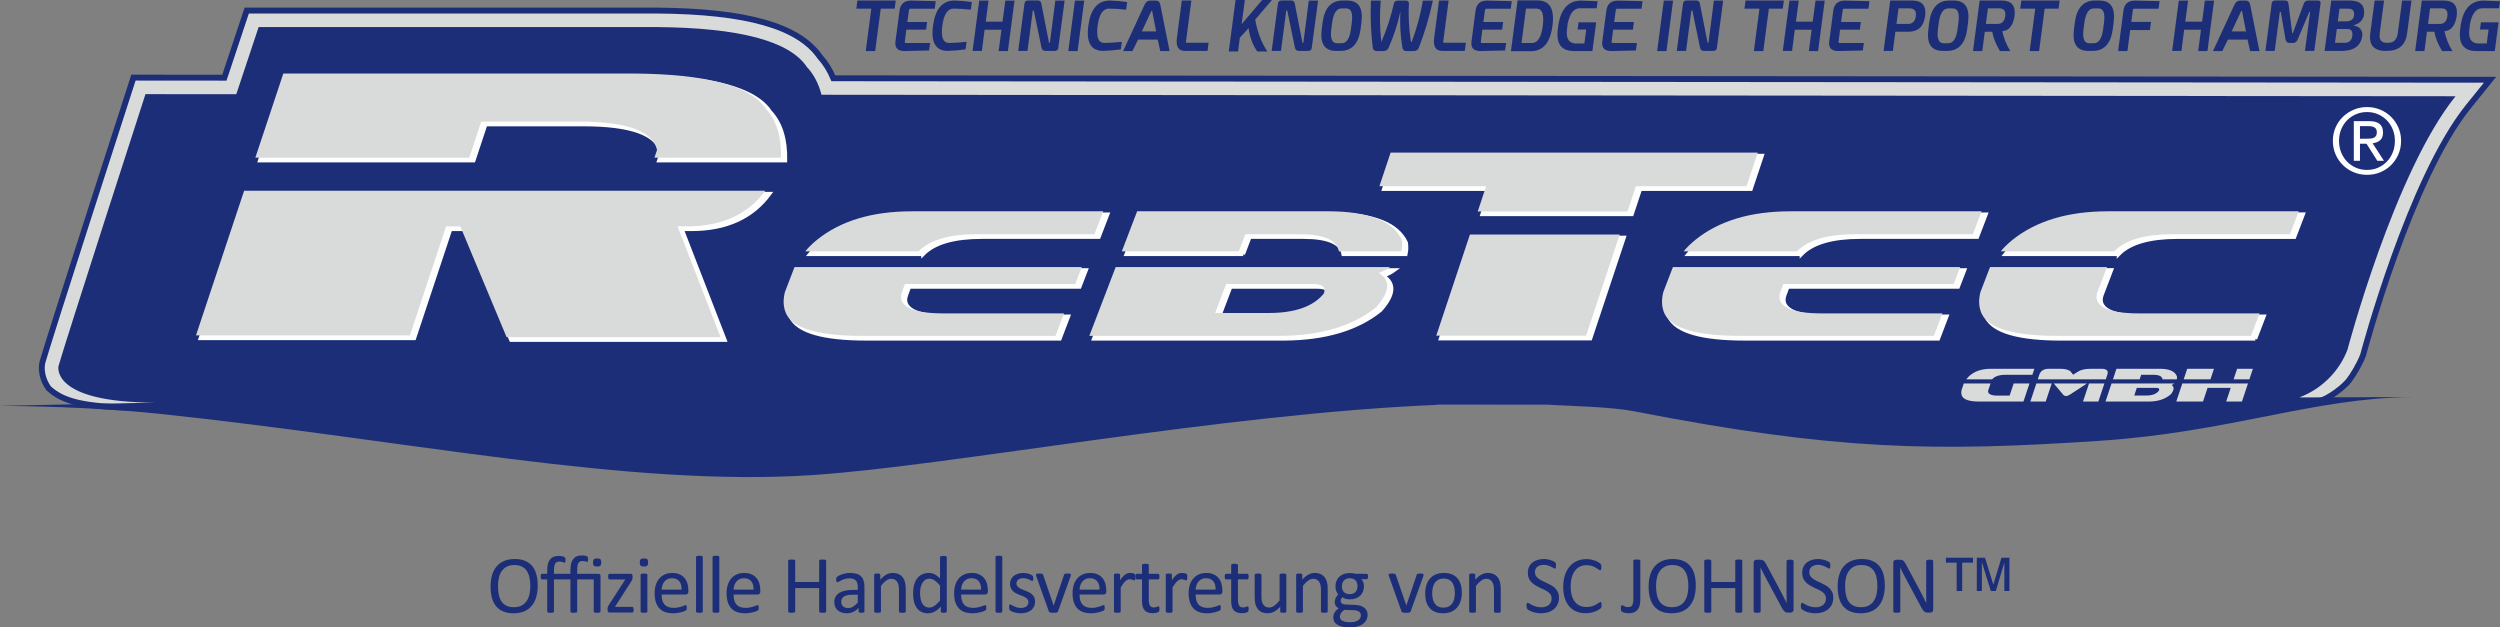 <?xml version="1.0" encoding="UTF-8"?>
<!DOCTYPE svg PUBLIC "-//W3C//DTD SVG 1.1//EN" "http://www.w3.org/Graphics/SVG/1.1/DTD/svg11.dtd">
<!-- Creator: CorelDRAW 2018 (64 Bit) -->
<svg xmlns="http://www.w3.org/2000/svg" xml:space="preserve" width="178.2mm" height="44.721mm" version="1.1" style="shape-rendering:geometricPrecision; text-rendering:geometricPrecision; image-rendering:optimizeQuality; fill-rule:evenodd; clip-rule:evenodd"
viewBox="0 0 17820 4472.12"
 xmlns:xlink="http://www.w3.org/1999/xlink">
 <rect x="0" y="0" width="17820" height="4472.12" fill="#808080" stroke="none"/>
 <defs>
  <style type="text/css">
   <![CDATA[
    .str2 {stroke:#FEFEFE;stroke-width:26;stroke-miterlimit:10}
    .str1 {stroke:#FEFEFE;stroke-width:25.54;stroke-miterlimit:10}
    .str0 {stroke:#1D2E79;stroke-width:42;stroke-miterlimit:10}
    .fil3 {fill:none;fill-rule:nonzero}
    .fil0 {fill:#1D2E79;fill-rule:nonzero}
    .fil2 {fill:#1D2E79;fill-rule:nonzero}
    .fil1 {fill:#D9DADA;fill-rule:nonzero}
    .fil5 {fill:#D9DADA;fill-rule:nonzero}
    .fil4 {fill:#FEFEFE;fill-rule:nonzero}
   ]]>
  </style>
 </defs>
 <g id="Ebene_x0020_1">
  <g id="_2567001329488">
   <path class="fil0" d="M3832.97 4173.71c0,30.46 -3.58,57.84 -10.72,82.24 -7.24,24.41 -17.95,45.14 -32.14,62.3 -14.29,17.07 -32.14,30.26 -53.67,39.49 -21.53,9.22 -46.63,13.79 -75.3,13.79 -28.27,0 -52.67,-4.17 -73.31,-12.6 -20.73,-8.43 -37.7,-20.74 -51.19,-36.81 -13.49,-16.07 -23.51,-36.01 -30.06,-59.82 -6.65,-23.81 -9.92,-51.19 -9.92,-82.14 0,-29.66 3.57,-56.65 10.72,-80.85 7.24,-24.21 17.95,-44.74 32.34,-61.71 14.28,-16.86 32.24,-29.96 53.77,-39.18 21.42,-9.23 46.52,-13.79 75.29,-13.79 27.68,0 51.79,4.16 72.32,12.5 20.54,8.33 37.7,20.43 51.29,36.41 13.69,15.97 23.91,35.71 30.56,59.32 6.64,23.51 10.02,50.5 10.02,80.85zm-52.98 3.47c0,-21.23 -1.88,-41.07 -5.65,-59.32 -3.77,-18.25 -10.02,-34.13 -18.85,-47.62 -8.83,-13.39 -20.54,-23.91 -35.22,-31.45 -14.78,-7.54 -32.94,-11.31 -54.56,-11.31 -21.73,0 -39.88,4.07 -54.57,12.21 -14.68,8.13 -26.68,18.94 -35.81,32.44 -9.23,13.59 -15.77,29.36 -19.74,47.52 -3.97,18.05 -5.95,37 -5.95,56.94 0,22.12 1.88,42.36 5.55,60.91 3.67,18.65 9.82,34.62 18.55,48.12 8.63,13.39 20.34,23.8 34.92,31.25 14.59,7.44 32.94,11.21 54.96,11.21 21.93,0 40.28,-4.07 55.16,-12.21 14.88,-8.13 26.89,-19.04 36.01,-32.93 9.03,-13.79 15.58,-29.86 19.45,-48.02 3.87,-18.15 5.75,-37.4 5.75,-57.74z"/>
   <path id="1" class="fil0" d="M4285.67 4009.33c0,5.46 -0.4,10.02 -1.29,13.69 -0.9,3.67 -2.48,6.65 -4.67,8.93 -2.28,2.18 -5.25,3.77 -9.02,4.76 -3.87,0.99 -8.63,1.49 -14.49,1.49 -5.65,0 -10.32,-0.5 -14.18,-1.49 -3.77,-0.99 -6.75,-2.58 -9.03,-4.76 -2.18,-2.28 -3.77,-5.26 -4.76,-8.93 -1,-3.67 -1.49,-8.23 -1.49,-13.69 0,-5.46 0.49,-9.92 1.49,-13.59 0.99,-3.57 2.58,-6.55 4.76,-9.03 2.28,-2.38 5.26,-4.07 9.03,-4.96 3.86,-0.89 8.53,-1.29 14.18,-1.29 5.86,0 10.62,0.4 14.49,1.29 3.77,0.89 6.74,2.58 9.02,4.96 2.19,2.48 3.77,5.46 4.67,9.03 0.89,3.67 1.29,8.13 1.29,13.59zm-5.36 349.6c0,1.59 -0.4,2.87 -1.19,3.97 -0.8,0.99 -2.08,1.98 -3.87,2.77 -1.89,0.7 -4.37,1.29 -7.44,1.69 -3.08,0.4 -7.04,0.6 -11.91,0.6 -4.46,0 -8.23,-0.2 -11.5,-0.6 -3.18,-0.4 -5.66,-0.99 -7.54,-1.69 -1.79,-0.79 -3.08,-1.78 -3.77,-2.77 -0.7,-1.1 -0.99,-2.38 -0.99,-3.97l0 -229.07 -117.86 0 0 229.07c0,1.59 -0.4,2.87 -1.19,3.97 -0.79,0.99 -2.08,1.98 -3.87,2.77 -1.88,0.7 -4.36,1.29 -7.44,1.69 -3.08,0.4 -6.94,0.6 -11.61,0.6 -4.66,0 -8.53,-0.2 -11.6,-0.6 -3.08,-0.4 -5.56,-0.99 -7.44,-1.69 -1.79,-0.79 -3.08,-1.78 -3.87,-2.77 -0.8,-1.1 -1.19,-2.38 -1.19,-3.97l0 -229.07 -117.27 0 0 229.07c0,1.59 -0.4,2.87 -1.19,3.97 -0.8,0.99 -2.09,1.98 -3.87,2.77 -1.89,0.7 -4.37,1.29 -7.44,1.69 -3.08,0.4 -6.95,0.6 -11.61,0.6 -4.66,0 -8.53,-0.2 -11.61,-0.6 -3.07,-0.4 -5.55,-0.99 -7.44,-1.69 -1.78,-0.79 -3.07,-1.78 -3.87,-2.77 -0.79,-1.1 -1.19,-2.38 -1.19,-3.97l0 -229.07 -37.1 0c-3.08,0 -5.46,-1.58 -6.94,-4.66 -1.59,-3.07 -2.39,-8.13 -2.39,-15.18 0,-3.67 0.2,-6.74 0.6,-9.22 0.4,-2.58 0.99,-4.67 1.79,-6.35 0.69,-1.59 1.68,-2.78 2.87,-3.47 1.19,-0.7 2.58,-1 4.07,-1l37.1 0 0 -24.7c0,-18.05 1.79,-33.53 5.26,-46.43 3.47,-12.89 8.63,-23.51 15.58,-31.84 6.94,-8.33 15.57,-14.49 25.99,-18.45 10.32,-3.97 22.33,-5.96 36.02,-5.96 8.53,0 15.97,0.7 22.32,2.19 6.35,1.48 11.01,2.77 14.09,4.06 2.97,1.29 5.06,2.48 6.15,3.67 1.19,1.1 2.18,2.68 2.97,4.47 0.7,1.88 1.29,4.07 1.59,6.74 0.3,2.58 0.4,5.76 0.4,9.43 0,6.25 -0.5,10.71 -1.49,13.49 -0.89,2.88 -2.68,4.27 -5.16,4.27 -1.59,0 -3.37,-0.4 -5.36,-1.29 -1.98,-0.9 -4.56,-1.89 -7.64,-2.98 -3.07,-0.99 -6.64,-1.98 -10.61,-2.88 -3.87,-0.89 -8.33,-1.29 -13.1,-1.29 -14.28,0 -24.3,4.96 -30.15,14.79 -5.77,9.92 -8.64,25.69 -8.64,47.42l0 25.29 117.27 0 0 -28.27c0,-17.96 1.78,-33.43 5.35,-46.33 3.57,-12.9 8.83,-23.51 15.58,-31.94 6.74,-8.34 15.28,-14.49 25.39,-18.46 10.22,-3.96 21.93,-5.95 35.12,-5.95 4.27,0 8.53,0.2 12.9,0.6 4.36,0.39 8.23,0.99 11.61,1.68 3.37,0.8 6.45,1.69 9.02,2.48 2.58,0.9 4.37,1.79 5.36,2.78 0.99,0.99 1.79,1.99 2.38,3.08 0.6,1.09 1.09,2.38 1.59,3.97 0.5,1.48 0.79,3.47 0.99,5.75 0.2,2.38 0.3,5.16 0.3,8.53 0,6.15 -0.5,10.62 -1.49,13.29 -0.89,2.78 -2.68,4.07 -5.16,4.07 -1.39,0 -2.97,-0.3 -4.66,-0.99 -1.79,-0.69 -3.87,-1.39 -6.25,-2.18 -2.48,-0.8 -5.56,-1.49 -9.23,-2.18 -3.67,-0.7 -8.13,-1 -13.39,-1 -13.39,0 -22.91,4.96 -28.67,14.88 -5.65,9.83 -8.53,25.7 -8.53,47.42l0 28.77 150.99 0c4.96,0 8.73,1.29 11.31,3.97 2.48,2.58 3.77,6.15 3.77,10.81l0 254.17z"/>
   <path id="2" class="fil0" d="M4516.64 4345.73c0,3.77 -0.3,6.85 -0.9,9.53 -0.59,2.58 -1.29,4.76 -1.98,6.45 -0.79,1.58 -1.89,2.77 -3.27,3.47 -1.29,0.69 -2.78,0.99 -4.37,0.99l-161.21 0c-4.06,0 -7.44,-1.39 -10.02,-4.07 -2.68,-2.68 -3.97,-7.24 -3.97,-13.69l0 -9.92c0,-2.68 0.2,-5.16 0.6,-7.24 0.4,-2.18 0.99,-4.27 1.69,-6.45 0.79,-2.08 1.88,-4.36 3.27,-6.84 1.29,-2.38 2.98,-5.16 4.96,-8.24l115.57 -179.26 -112.1 0c-3.07,0 -5.55,-1.59 -7.44,-4.76 -1.88,-3.28 -2.78,-8.44 -2.78,-15.68 0,-3.47 0.2,-6.54 0.6,-9.12 0.4,-2.58 0.99,-4.77 1.88,-6.45 0.9,-1.59 1.99,-2.78 3.18,-3.47 1.29,-0.7 2.78,-1 4.56,-1l150.2 0c2.08,0 3.97,0.3 5.65,0.9 1.69,0.59 3.08,1.48 4.27,2.87 1.09,1.39 2.08,3.08 2.78,5.26 0.59,2.08 0.99,4.86 0.99,8.14l0 9.32c0,2.68 -0.2,5.26 -0.6,7.54 -0.39,2.38 -0.99,4.66 -1.78,6.85 -0.8,2.28 -1.79,4.66 -3.18,7.14 -1.38,2.48 -2.97,5.36 -4.96,8.43l-114.97 179.26 122.81 0c1.59,0 2.98,0.3 4.27,1 1.29,0.69 2.28,1.78 3.17,3.37 0.89,1.59 1.59,3.67 2.18,6.25 0.6,2.68 0.9,5.75 0.9,9.42z"/>
   <path id="3" class="fil0" d="M4614.48 4358.93c0,1.59 -0.4,2.87 -1.19,3.97 -0.8,0.99 -1.99,1.98 -3.77,2.77 -1.79,0.7 -4.17,1.29 -7.35,1.69 -3.07,0.4 -7.04,0.6 -11.9,0.6 -4.76,0 -8.63,-0.2 -11.71,-0.6 -3.17,-0.4 -5.65,-0.99 -7.44,-1.69 -1.88,-0.79 -3.17,-1.78 -3.87,-2.77 -0.69,-1.1 -0.99,-2.38 -0.99,-3.97l0 -261.7c0,-1.39 0.3,-2.68 0.99,-3.77 0.7,-1.2 1.99,-2.19 3.87,-2.98 1.79,-0.7 4.27,-1.29 7.44,-1.69 3.08,-0.39 6.95,-0.59 11.71,-0.59 4.86,0 8.83,0.2 11.9,0.59 3.18,0.4 5.56,0.99 7.35,1.69 1.78,0.79 2.97,1.78 3.77,2.98 0.79,1.09 1.19,2.38 1.19,3.77l0 261.7zm5.35 -349.9c0,11.31 -2.18,18.95 -6.45,23.02 -4.26,4.06 -12.1,6.15 -23.61,6.15 -11.31,0 -19.04,-1.99 -23.21,-5.95 -4.17,-3.97 -6.25,-11.51 -6.25,-22.62 0,-11.31 2.18,-18.95 6.45,-23.02 4.26,-4.07 12.1,-6.15 23.61,-6.15 11.31,0 19.05,1.99 23.21,5.95 4.17,3.97 6.25,11.51 6.25,22.62z"/>
   <path id="4" class="fil0" d="M4906.66 4216.67c0,7.54 -1.89,12.89 -5.66,16.17 -3.77,3.17 -8.13,4.76 -12.99,4.76l-171.83 0c0,14.58 1.49,27.68 4.37,39.29 2.88,11.7 7.74,21.72 14.58,30.05 6.75,8.34 15.58,14.69 26.39,19.15 10.91,4.47 24.21,6.75 39.88,6.75 12.4,0 23.51,-0.99 33.14,-3.08 9.72,-1.98 18.15,-4.26 25.19,-6.74 7.05,-2.48 12.9,-4.77 17.46,-6.75 4.57,-2.08 7.94,-3.08 10.32,-3.08 1.39,0 2.58,0.3 3.67,1 0.99,0.69 1.89,1.68 2.38,3.07 0.6,1.29 1.09,3.18 1.39,5.56 0.3,2.48 0.4,5.35 0.4,8.83 0,2.48 -0.1,4.66 -0.3,6.54 -0.2,1.79 -0.4,3.48 -0.69,4.87 -0.3,1.48 -0.8,2.77 -1.49,3.96 -0.7,1.09 -1.49,2.19 -2.58,3.28 -1.09,1.09 -4.27,2.77 -9.43,5.16 -5.25,2.48 -12,4.76 -20.33,7.14 -8.34,2.28 -17.96,4.36 -28.87,6.15 -10.91,1.88 -22.52,2.78 -34.92,2.78 -21.53,0 -40.28,-2.98 -56.45,-9.03 -16.17,-5.95 -29.76,-14.88 -40.77,-26.69 -11.01,-11.9 -19.35,-26.68 -24.9,-44.54 -5.66,-17.76 -8.43,-38.49 -8.43,-62.2 0,-22.42 2.87,-42.66 8.73,-60.62 5.75,-17.85 14.18,-33.13 25.09,-45.63 10.92,-12.5 24.21,-22.02 39.69,-28.77 15.47,-6.65 32.83,-10.02 51.98,-10.02 20.54,0 38,3.27 52.38,9.92 14.48,6.55 26.29,15.48 35.61,26.59 9.23,11.11 16.08,24.2 20.44,39.28 4.37,14.98 6.55,31.05 6.55,48.12l0 8.73zm-48.22 -14.19c0.6,-25.2 -4.96,-45.04 -16.76,-59.42 -11.81,-14.39 -29.17,-21.53 -52.28,-21.53 -11.91,0 -22.32,2.18 -31.25,6.65 -8.93,4.46 -16.37,10.41 -22.42,17.85 -6.05,7.35 -10.72,15.98 -13.99,25.7 -3.27,9.82 -5.16,20.04 -5.56,30.75l142.26 0z"/>
   <path id="5" class="fil0" d="M5009.56 4358.93c0,1.59 -0.4,2.87 -1.19,3.97 -0.8,0.99 -1.99,1.98 -3.77,2.77 -1.79,0.7 -4.17,1.29 -7.35,1.69 -3.07,0.4 -7.04,0.6 -11.9,0.6 -4.76,0 -8.63,-0.2 -11.71,-0.6 -3.17,-0.4 -5.65,-0.99 -7.44,-1.69 -1.88,-0.79 -3.17,-1.78 -3.87,-2.77 -0.69,-1.1 -0.99,-2.38 -0.99,-3.97l0 -388.19c0,-1.59 0.3,-2.98 0.99,-4.07 0.7,-1.19 1.99,-2.18 3.87,-2.97 1.79,-0.7 4.27,-1.29 7.44,-1.69 3.08,-0.4 6.95,-0.6 11.71,-0.6 4.86,0 8.83,0.2 11.9,0.6 3.18,0.4 5.56,0.99 7.35,1.69 1.78,0.79 2.97,1.78 3.77,2.97 0.79,1.09 1.19,2.48 1.19,4.07l0 388.19z"/>
   <path id="6" class="fil0" d="M5127.34 4358.93c0,1.59 -0.4,2.87 -1.19,3.97 -0.8,0.99 -1.99,1.98 -3.77,2.77 -1.79,0.7 -4.17,1.29 -7.35,1.69 -3.07,0.4 -7.04,0.6 -11.9,0.6 -4.76,0 -8.63,-0.2 -11.71,-0.6 -3.17,-0.4 -5.65,-0.99 -7.44,-1.69 -1.88,-0.79 -3.17,-1.78 -3.87,-2.77 -0.69,-1.1 -0.99,-2.38 -0.99,-3.97l0 -388.19c0,-1.59 0.3,-2.98 0.99,-4.07 0.7,-1.19 1.99,-2.18 3.87,-2.97 1.79,-0.7 4.27,-1.29 7.44,-1.69 3.08,-0.4 6.95,-0.6 11.71,-0.6 4.86,0 8.83,0.2 11.9,0.6 3.18,0.4 5.56,0.99 7.35,1.69 1.78,0.79 2.97,1.78 3.77,2.97 0.79,1.09 1.19,2.48 1.19,4.07l0 388.19z"/>
   <path id="7" class="fil0" d="M5419.53 4216.67c0,7.54 -1.89,12.89 -5.66,16.17 -3.77,3.17 -8.13,4.76 -12.99,4.76l-171.84 0c0,14.58 1.49,27.68 4.37,39.29 2.88,11.7 7.74,21.72 14.58,30.05 6.75,8.34 15.58,14.69 26.39,19.15 10.91,4.47 24.21,6.75 39.89,6.75 12.4,0 23.51,-0.99 33.14,-3.08 9.72,-1.98 18.15,-4.26 25.19,-6.74 7.05,-2.48 12.9,-4.77 17.46,-6.75 4.57,-2.08 7.94,-3.08 10.32,-3.08 1.39,0 2.58,0.3 3.67,1 0.99,0.69 1.89,1.68 2.38,3.07 0.6,1.29 1.09,3.18 1.39,5.56 0.3,2.48 0.4,5.35 0.4,8.83 0,2.48 -0.1,4.66 -0.3,6.54 -0.2,1.79 -0.4,3.48 -0.69,4.87 -0.3,1.48 -0.8,2.77 -1.49,3.96 -0.7,1.09 -1.49,2.19 -2.58,3.28 -1.09,1.09 -4.27,2.77 -9.43,5.16 -5.25,2.48 -12,4.76 -20.33,7.14 -8.34,2.28 -17.96,4.36 -28.87,6.15 -10.91,1.88 -22.52,2.78 -34.92,2.78 -21.54,0 -40.29,-2.98 -56.46,-9.03 -16.17,-5.95 -29.76,-14.88 -40.77,-26.69 -11.01,-11.9 -19.35,-26.68 -24.9,-44.54 -5.66,-17.76 -8.43,-38.49 -8.43,-62.2 0,-22.42 2.87,-42.66 8.73,-60.62 5.75,-17.85 14.18,-33.13 25.09,-45.63 10.92,-12.5 24.21,-22.02 39.69,-28.77 15.47,-6.65 32.83,-10.02 51.98,-10.02 20.55,0 38.01,3.27 52.39,9.92 14.48,6.55 26.29,15.48 35.61,26.59 9.23,11.11 16.08,24.2 20.44,39.28 4.37,14.98 6.55,31.05 6.55,48.12l0 8.73zm-48.22 -14.19c0.6,-25.2 -4.96,-45.04 -16.76,-59.42 -11.81,-14.39 -29.17,-21.53 -52.29,-21.53 -11.91,0 -22.32,2.18 -31.25,6.65 -8.93,4.46 -16.37,10.41 -22.42,17.85 -6.05,7.35 -10.72,15.98 -13.99,25.7 -3.27,9.82 -5.16,20.04 -5.56,30.75l142.27 0z"/>
   <path id="8" class="fil0" d="M5888.95 4358.63c0,1.59 -0.4,2.98 -1.19,4.07 -0.8,1.19 -2.08,2.08 -4.07,2.78 -1.98,0.69 -4.56,1.29 -7.74,1.78 -3.27,0.5 -7.14,0.7 -11.8,0.7 -5.16,0 -9.23,-0.2 -12.3,-0.7 -3.18,-0.49 -5.66,-1.09 -7.64,-1.78 -1.99,-0.7 -3.28,-1.59 -4.07,-2.78 -0.79,-1.09 -1.19,-2.48 -1.19,-4.07l0 -166.86 -170.83 0 0 166.86c0,1.59 -0.4,2.98 -1.19,4.07 -0.8,1.19 -2.09,2.08 -4.07,2.78 -1.88,0.69 -4.46,1.29 -7.64,1.78 -3.27,0.5 -7.24,0.7 -12.1,0.7 -4.66,0 -8.63,-0.2 -11.91,-0.7 -3.27,-0.49 -5.95,-1.09 -7.83,-1.78 -1.99,-0.7 -3.28,-1.59 -4.07,-2.78 -0.79,-1.09 -1.19,-2.48 -1.19,-4.07l0 -361.11c0,-1.58 0.4,-2.97 1.19,-4.06 0.79,-1.19 2.08,-2.09 4.07,-2.78 1.88,-0.7 4.56,-1.29 7.83,-1.79 3.28,-0.49 7.25,-0.69 11.91,-0.69 4.86,0 8.83,0.2 12.1,0.69 3.18,0.5 5.76,1.09 7.64,1.79 1.98,0.69 3.27,1.59 4.07,2.78 0.79,1.19 1.19,2.48 1.19,4.06l0 150.8 170.83 0 0 -150.8c0,-1.58 0.4,-2.87 1.19,-4.06 0.79,-1.19 2.08,-2.09 4.07,-2.78 1.98,-0.7 4.46,-1.29 7.64,-1.79 3.07,-0.49 7.14,-0.69 12.3,-0.69 4.66,0 8.53,0.2 11.8,0.69 3.18,0.5 5.76,1.09 7.74,1.79 1.99,0.69 3.27,1.59 4.07,2.78 0.79,1.09 1.19,2.48 1.19,4.06l0 361.11z"/>
   <path id="9" class="fil0" d="M6161.78 4359.23c0,2.28 -0.79,4.06 -2.28,5.25 -1.59,1.19 -3.67,1.99 -6.45,2.58 -2.68,0.6 -6.64,0.9 -11.9,0.9 -4.96,0 -9.03,-0.3 -12.01,-0.9 -2.97,-0.59 -5.15,-1.39 -6.54,-2.58 -1.39,-1.19 -2.09,-2.87 -2.09,-5.25l0 -26.19c-11.4,12.2 -24.1,21.72 -38.19,28.47 -14.09,6.64 -28.97,10.02 -44.64,10.02 -13.79,0 -26.29,-1.79 -37.4,-5.36 -11.11,-3.57 -20.64,-8.83 -28.47,-15.58 -7.84,-6.74 -13.99,-15.17 -18.36,-24.99 -4.36,-9.93 -6.54,-21.14 -6.54,-33.73 0,-14.79 2.97,-27.58 9.02,-38.4 5.96,-10.91 14.59,-19.94 25.9,-27.08 11.21,-7.14 25,-12.6 41.26,-16.17 16.27,-3.57 34.63,-5.36 54.96,-5.36l36.11 0 0 -20.43c0,-10.02 -1.09,-18.95 -3.17,-26.79 -2.18,-7.74 -5.56,-14.19 -10.32,-19.34 -4.76,-5.16 -10.91,-9.03 -18.45,-11.61 -7.54,-2.68 -16.86,-3.97 -27.88,-3.97 -11.8,0 -22.42,1.39 -31.74,4.27 -9.43,2.87 -17.66,5.95 -24.7,9.42 -7.05,3.47 -13,6.55 -17.76,9.43 -4.66,2.87 -8.23,4.26 -10.52,4.26 -1.58,0 -2.97,-0.4 -4.06,-1.19 -1.19,-0.69 -2.19,-1.88 -3.08,-3.47 -0.89,-1.49 -1.49,-3.47 -1.88,-5.85 -0.4,-2.48 -0.6,-5.06 -0.6,-8.04 0,-4.76 0.3,-8.63 0.99,-11.41 0.7,-2.78 2.38,-5.45 4.96,-7.93 2.58,-2.48 7.15,-5.46 13.49,-8.93 6.35,-3.38 13.79,-6.55 22.13,-9.43 8.23,-2.78 17.36,-5.16 27.28,-7.04 9.82,-1.89 19.84,-2.78 29.86,-2.78 18.75,0 34.72,2.08 47.92,6.35 13.19,4.27 23.8,10.62 31.94,18.85 8.13,8.23 13.99,18.45 17.66,30.65 3.67,12.21 5.55,26.49 5.55,42.76l0 176.59zm-47.62 -119.84l-40.97 0c-13.09,0 -24.5,1.09 -34.22,3.37 -9.63,2.18 -17.66,5.55 -24.11,9.92 -6.35,4.36 -11.01,9.52 -14.09,15.67 -2.97,6.15 -4.46,13.2 -4.46,21.13 0,13.6 4.27,24.41 12.9,32.44 8.63,8.04 20.63,12.11 36.21,12.11 12.5,0 24.2,-3.18 34.92,-9.63 10.71,-6.34 22.02,-16.17 33.82,-29.36l0 -55.65z"/>
   <path id="10" class="fil0" d="M6456.05 4358.93c0,1.59 -0.4,2.87 -1.19,3.97 -0.79,0.99 -1.99,1.98 -3.77,2.77 -1.79,0.7 -4.17,1.29 -7.34,1.69 -3.08,0.4 -6.95,0.6 -11.61,0.6 -4.96,0 -8.93,-0.2 -12,-0.6 -3.18,-0.4 -5.56,-0.99 -7.34,-1.69 -1.79,-0.79 -2.98,-1.78 -3.77,-2.77 -0.8,-1.1 -1.19,-2.38 -1.19,-3.97l0 -153.27c0,-14.88 -1.19,-26.99 -3.48,-36.02 -2.28,-9.12 -5.65,-16.96 -10.12,-23.61 -4.46,-6.54 -10.11,-11.6 -17.16,-15.08 -7.04,-3.47 -15.18,-5.25 -24.4,-5.25 -12.01,0 -23.91,4.26 -35.82,12.79 -12,8.54 -24.5,21.04 -37.59,37.5l0 182.94c0,1.59 -0.4,2.87 -1.19,3.97 -0.8,0.99 -1.99,1.98 -3.77,2.77 -1.79,0.7 -4.17,1.29 -7.35,1.69 -3.07,0.4 -7.04,0.6 -11.9,0.6 -4.76,0 -8.63,-0.2 -11.71,-0.6 -3.17,-0.4 -5.65,-0.99 -7.44,-1.69 -1.88,-0.79 -3.17,-1.78 -3.87,-2.77 -0.69,-1.1 -0.99,-2.38 -0.99,-3.97l0 -261.7c0,-1.59 0.3,-2.88 0.9,-3.97 0.59,-1 1.68,-1.99 3.47,-2.88 1.78,-0.89 3.97,-1.49 6.74,-1.79 2.68,-0.29 6.35,-0.39 10.82,-0.39 4.26,0 7.83,0.1 10.61,0.39 2.88,0.3 5.06,0.9 6.65,1.79 1.49,0.89 2.68,1.88 3.37,2.88 0.6,1.09 0.99,2.38 0.99,3.97l0 34.62c14.69,-16.57 29.27,-28.67 43.95,-36.31 14.58,-7.64 29.27,-11.51 44.15,-11.51 17.36,0 32.04,2.98 43.95,8.83 11.9,5.95 21.52,13.89 28.86,23.71 7.34,9.92 12.6,21.53 15.78,34.82 3.17,13.29 4.76,29.27 4.76,47.82l0 159.72z"/>
   <path id="11" class="fil0" d="M6748.73 4358.93c0,1.59 -0.3,2.87 -0.99,4.07 -0.7,1.19 -1.89,2.08 -3.48,2.77 -1.68,0.7 -3.86,1.19 -6.54,1.59 -2.78,0.4 -6.05,0.6 -9.92,0.6 -4.07,0 -7.44,-0.2 -10.12,-0.6 -2.78,-0.4 -4.96,-0.89 -6.75,-1.59 -1.68,-0.69 -2.97,-1.58 -3.77,-2.77 -0.69,-1.2 -1.09,-2.58 -1.09,-4.07l0 -34.82c-13.79,14.98 -28.07,26.58 -42.86,34.92 -14.89,8.33 -31.06,12.5 -48.72,12.5 -19.14,0 -35.51,-3.77 -49,-11.21 -13.59,-7.44 -24.61,-17.56 -33.04,-30.26 -8.33,-12.7 -14.48,-27.58 -18.35,-44.74 -3.87,-17.16 -5.85,-35.22 -5.85,-54.17 0,-22.52 2.38,-42.85 7.24,-60.91 4.86,-18.15 12,-33.63 21.53,-46.43 9.42,-12.8 21.23,-22.62 35.31,-29.46 13.99,-6.85 30.16,-10.32 48.61,-10.32 15.28,0 29.27,3.37 41.98,10.02 12.69,6.75 25.19,16.57 37.6,29.56l0 -151.68c0,-1.39 0.29,-2.68 0.99,-3.97 0.69,-1.29 1.98,-2.18 3.97,-2.88 1.88,-0.69 4.36,-1.29 7.34,-1.78 3.07,-0.5 6.84,-0.7 11.5,-0.7 4.87,0 8.83,0.2 11.91,0.7 3.07,0.49 5.55,1.09 7.24,1.78 1.79,0.7 3.08,1.59 3.97,2.88 0.89,1.29 1.29,2.58 1.29,3.97l0 387zm-48.21 -184.23c-12.9,-16.17 -25.4,-28.47 -37.5,-36.9 -12.12,-8.43 -24.72,-12.7 -37.81,-12.7 -12.2,0 -22.52,2.88 -31.05,8.73 -8.53,5.85 -15.38,13.49 -20.74,23.02 -5.25,9.42 -9.12,20.24 -11.5,32.24 -2.48,12 -3.67,24.21 -3.67,36.61 0,13.19 0.99,26.09 3.07,38.69 1.98,12.59 5.56,23.8 10.52,33.63 5.06,9.82 11.7,17.65 20.04,23.61 8.23,5.85 18.75,8.83 31.25,8.83 6.34,0 12.5,-0.9 18.45,-2.58 5.85,-1.79 11.9,-4.67 18.05,-8.73 6.16,-4.07 12.71,-9.33 19.46,-15.88 6.74,-6.44 13.89,-14.38 21.43,-23.9l0 -104.67z"/>
   <path id="12" class="fil0" d="M7041.4 4216.67c0,7.54 -1.89,12.89 -5.66,16.17 -3.77,3.17 -8.13,4.76 -12.99,4.76l-171.83 0c0,14.58 1.49,27.68 4.37,39.29 2.88,11.7 7.74,21.72 14.58,30.05 6.75,8.34 15.58,14.69 26.39,19.15 10.91,4.47 24.21,6.75 39.88,6.75 12.4,0 23.51,-0.99 33.14,-3.08 9.72,-1.98 18.15,-4.26 25.19,-6.74 7.05,-2.48 12.9,-4.77 17.46,-6.75 4.57,-2.08 7.94,-3.08 10.32,-3.08 1.39,0 2.58,0.3 3.67,1 0.99,0.69 1.89,1.68 2.38,3.07 0.6,1.29 1.09,3.18 1.39,5.56 0.3,2.48 0.4,5.35 0.4,8.83 0,2.48 -0.1,4.66 -0.3,6.54 -0.2,1.79 -0.4,3.48 -0.69,4.87 -0.3,1.48 -0.8,2.77 -1.49,3.96 -0.7,1.09 -1.49,2.19 -2.58,3.28 -1.09,1.09 -4.27,2.77 -9.43,5.16 -5.25,2.48 -12,4.76 -20.33,7.14 -8.34,2.28 -17.96,4.36 -28.87,6.15 -10.91,1.88 -22.52,2.78 -34.92,2.78 -21.53,0 -40.28,-2.98 -56.45,-9.03 -16.17,-5.95 -29.76,-14.88 -40.77,-26.69 -11.01,-11.9 -19.35,-26.68 -24.9,-44.54 -5.66,-17.76 -8.43,-38.49 -8.43,-62.2 0,-22.42 2.87,-42.66 8.73,-60.62 5.75,-17.85 14.18,-33.13 25.09,-45.63 10.92,-12.5 24.21,-22.02 39.69,-28.77 15.47,-6.65 32.83,-10.02 51.98,-10.02 20.54,0 38,3.27 52.38,9.92 14.48,6.55 26.29,15.48 35.61,26.59 9.23,11.11 16.08,24.2 20.44,39.28 4.37,14.98 6.55,31.05 6.55,48.12l0 8.73zm-48.22 -14.19c0.6,-25.2 -4.96,-45.04 -16.76,-59.42 -11.81,-14.39 -29.17,-21.53 -52.28,-21.53 -11.91,0 -22.32,2.18 -31.25,6.65 -8.93,4.46 -16.37,10.41 -22.42,17.85 -6.05,7.35 -10.72,15.98 -13.99,25.7 -3.27,9.82 -5.16,20.04 -5.56,30.75l142.26 0z"/>
   <path id="13" class="fil0" d="M7144.3 4358.93c0,1.59 -0.4,2.87 -1.19,3.97 -0.8,0.99 -1.99,1.98 -3.77,2.77 -1.79,0.7 -4.17,1.29 -7.35,1.69 -3.07,0.4 -7.04,0.6 -11.9,0.6 -4.76,0 -8.63,-0.2 -11.71,-0.6 -3.17,-0.4 -5.65,-0.99 -7.44,-1.69 -1.88,-0.79 -3.17,-1.78 -3.87,-2.77 -0.69,-1.1 -0.99,-2.38 -0.99,-3.97l0 -388.19c0,-1.59 0.3,-2.98 0.99,-4.07 0.7,-1.19 1.99,-2.18 3.87,-2.97 1.79,-0.7 4.27,-1.29 7.44,-1.69 3.08,-0.4 6.95,-0.6 11.71,-0.6 4.86,0 8.83,0.2 11.9,0.6 3.18,0.4 5.56,0.99 7.35,1.69 1.78,0.79 2.97,1.78 3.77,2.97 0.79,1.09 1.19,2.48 1.19,4.07l0 388.19z"/>
   <path id="14" class="fil0" d="M7378.15 4287.5c0,13.39 -2.48,25.3 -7.44,35.81 -4.96,10.42 -11.91,19.25 -21.04,26.39 -9.12,7.14 -19.94,12.6 -32.54,16.27 -12.59,3.67 -26.48,5.56 -41.56,5.56 -9.33,0 -18.16,-0.7 -26.59,-2.19 -8.43,-1.38 -15.97,-3.17 -22.72,-5.45 -6.64,-2.18 -12.3,-4.47 -16.96,-6.85 -4.66,-2.38 -8.04,-4.56 -10.12,-6.45 -2.18,-1.88 -3.77,-4.66 -4.66,-8.13 -0.99,-3.47 -1.49,-8.23 -1.49,-14.29 0,-3.67 0.2,-6.74 0.59,-9.22 0.4,-2.58 0.9,-4.57 1.39,-6.15 0.6,-1.59 1.49,-2.68 2.48,-3.38 1.09,-0.69 2.29,-0.99 3.67,-0.99 2.09,0 5.26,1.29 9.43,3.97 4.17,2.58 9.32,5.46 15.38,8.53 6.05,3.08 13.29,5.95 21.62,8.53 8.34,2.68 17.86,3.97 28.67,3.97 8.14,0 15.48,-0.89 22.03,-2.68 6.64,-1.68 12.3,-4.26 17.16,-7.73 4.86,-3.38 8.53,-7.74 11.21,-13 2.58,-5.26 3.87,-11.51 3.87,-18.75 0,-7.34 -1.89,-13.59 -5.66,-18.55 -3.77,-5.06 -8.73,-9.52 -14.88,-13.39 -6.25,-3.87 -13.19,-7.34 -20.93,-10.32 -7.74,-2.98 -15.67,-6.15 -23.91,-9.43 -8.13,-3.37 -16.17,-7.04 -24.01,-11.21 -7.83,-4.16 -14.78,-9.22 -21.03,-15.27 -6.15,-6.05 -11.11,-13.2 -14.88,-21.53 -3.77,-8.33 -5.65,-18.25 -5.65,-29.96 0,-10.22 1.98,-20.04 5.95,-29.46 3.97,-9.43 9.92,-17.66 17.86,-24.71 8.03,-7.04 17.95,-12.79 29.86,-17.06 11.9,-4.27 25.79,-6.35 41.76,-6.35 6.95,0 13.89,0.6 20.93,1.79 6.95,1.19 13.2,2.77 18.85,4.56 5.66,1.79 10.42,3.77 14.39,5.85 3.97,2.19 7.04,3.97 9.03,5.66 2.08,1.59 3.37,2.97 4.06,4.07 0.7,1.19 1.19,2.48 1.49,3.96 0.3,1.39 0.6,3.18 0.89,5.26 0.3,2.18 0.4,4.76 0.4,7.84 0,3.27 -0.1,6.15 -0.4,8.53 -0.29,2.38 -0.79,4.37 -1.48,5.85 -0.7,1.59 -1.49,2.68 -2.48,3.38 -1,0.69 -2.09,0.99 -3.18,0.99 -1.78,0 -4.26,-1.09 -7.64,-3.28 -3.27,-2.08 -7.54,-4.36 -12.8,-6.84 -5.25,-2.48 -11.4,-4.76 -18.45,-6.85 -7.04,-2.18 -15.18,-3.27 -24.3,-3.27 -8.14,0 -15.38,0.89 -21.53,2.78 -6.25,1.78 -11.31,4.36 -15.28,7.74 -3.97,3.37 -7.04,7.34 -9.03,12 -2.08,4.56 -3.07,9.62 -3.07,14.98 0,7.54 1.98,13.89 5.85,19.05 3.87,5.16 8.83,9.62 15.08,13.49 6.15,3.87 13.3,7.34 21.23,10.51 7.94,3.08 15.97,6.25 24.21,9.53 8.23,3.37 16.37,7.04 24.4,11.11 8.04,4.07 15.18,9.03 21.33,14.78 6.25,5.85 11.21,12.8 14.98,20.93 3.77,8.14 5.66,17.86 5.66,29.07z"/>
   <path id="15" class="fil0" d="M7633.13 4096.63c0,0.79 0,1.59 -0.1,2.48 -0.1,0.89 -0.3,1.79 -0.4,2.78 -0.2,0.99 -0.5,1.98 -0.79,3.17 -0.3,1.19 -0.6,2.38 -1,3.77l-89.18 248.61c-0.8,2.18 -1.89,3.97 -3.08,5.26 -1.29,1.39 -3.17,2.48 -5.65,3.17 -2.58,0.8 -5.76,1.39 -9.62,1.69 -3.87,0.3 -8.73,0.4 -14.59,0.4 -5.75,0 -10.61,-0.2 -14.48,-0.6 -3.87,-0.4 -7.05,-0.99 -9.43,-1.69 -2.48,-0.79 -4.36,-1.88 -5.65,-3.27 -1.39,-1.29 -2.48,-2.98 -3.27,-4.96l-88.89 -248.61c-0.8,-2.28 -1.39,-4.36 -1.89,-6.05 -0.49,-1.78 -0.79,-3.07 -0.89,-3.97 -0.1,-0.89 -0.1,-1.58 -0.1,-2.18 0,-1.59 0.4,-2.88 1.09,-4.07 0.8,-1.19 2.09,-2.08 3.97,-2.78 1.79,-0.69 4.27,-1.09 7.24,-1.28 2.98,-0.2 6.75,-0.3 11.21,-0.3 5.66,0 10.12,0.1 13.49,0.39 3.38,0.3 6.06,0.9 7.84,1.69 1.89,0.7 3.27,1.69 4.07,2.88 0.89,1.19 1.69,2.58 2.48,4.36l73.81 215.77 1.19 3.48 0.89 -3.48 72.92 -215.77c0.39,-1.78 1.09,-3.17 2.08,-4.36 0.89,-1.19 2.38,-2.18 4.17,-2.88 1.88,-0.79 4.36,-1.39 7.54,-1.69 3.27,-0.29 7.44,-0.39 12.69,-0.39 4.47,0 8.14,0.1 11.02,0.3 2.87,0.19 5.15,0.69 6.84,1.48 1.69,0.7 2.78,1.69 3.47,2.68 0.7,1.09 1,2.38 1,3.97z"/>
   <path id="16" class="fil0" d="M7885.62 4216.67c0,7.54 -1.89,12.89 -5.66,16.17 -3.77,3.17 -8.13,4.76 -12.99,4.76l-171.83 0c0,14.58 1.49,27.68 4.37,39.29 2.88,11.7 7.74,21.72 14.58,30.05 6.75,8.34 15.58,14.69 26.39,19.15 10.91,4.47 24.21,6.75 39.88,6.75 12.4,0 23.51,-0.99 33.14,-3.08 9.72,-1.98 18.15,-4.26 25.19,-6.74 7.05,-2.48 12.9,-4.77 17.46,-6.75 4.57,-2.08 7.94,-3.08 10.32,-3.08 1.39,0 2.58,0.3 3.67,1 0.99,0.69 1.89,1.68 2.38,3.07 0.6,1.29 1.09,3.18 1.39,5.56 0.3,2.48 0.4,5.35 0.4,8.83 0,2.48 -0.1,4.66 -0.3,6.54 -0.2,1.79 -0.4,3.48 -0.69,4.87 -0.3,1.48 -0.8,2.77 -1.49,3.96 -0.7,1.09 -1.49,2.19 -2.58,3.28 -1.09,1.09 -4.27,2.77 -9.43,5.16 -5.25,2.48 -12,4.76 -20.33,7.14 -8.34,2.28 -17.96,4.36 -28.87,6.15 -10.91,1.88 -22.52,2.78 -34.92,2.78 -21.53,0 -40.28,-2.98 -56.45,-9.03 -16.17,-5.95 -29.76,-14.88 -40.77,-26.69 -11.01,-11.9 -19.35,-26.68 -24.9,-44.54 -5.66,-17.76 -8.43,-38.49 -8.43,-62.2 0,-22.42 2.87,-42.66 8.73,-60.62 5.75,-17.85 14.18,-33.13 25.09,-45.63 10.92,-12.5 24.21,-22.02 39.69,-28.77 15.47,-6.65 32.83,-10.02 51.98,-10.02 20.54,0 38,3.27 52.38,9.92 14.48,6.55 26.29,15.48 35.61,26.59 9.23,11.11 16.08,24.2 20.44,39.28 4.37,14.98 6.55,31.05 6.55,48.12l0 8.73zm-48.22 -14.19c0.6,-25.2 -4.96,-45.04 -16.76,-59.42 -11.81,-14.39 -29.17,-21.53 -52.28,-21.53 -11.91,0 -22.32,2.18 -31.25,6.65 -8.93,4.46 -16.37,10.41 -22.42,17.85 -6.05,7.35 -10.72,15.98 -13.99,25.7 -3.27,9.82 -5.16,20.04 -5.56,30.75l142.26 0z"/>
   <path id="17" class="fil0" d="M8093.29 4114.19c0,4.27 -0.1,7.84 -0.3,10.71 -0.2,2.88 -0.6,5.16 -1.19,6.85 -0.5,1.69 -1.29,2.88 -2.18,3.77 -0.8,0.89 -1.99,1.29 -3.58,1.29 -1.58,0 -3.47,-0.4 -5.65,-1.29 -2.28,-0.89 -4.76,-1.79 -7.54,-2.58 -2.78,-0.89 -5.95,-1.69 -9.42,-2.48 -3.48,-0.79 -7.25,-1.19 -11.31,-1.19 -4.86,0 -9.63,0.99 -14.29,2.88 -4.56,1.98 -9.52,5.15 -14.58,9.72 -5.16,4.46 -10.53,10.41 -16.18,17.76 -5.56,7.44 -11.81,16.46 -18.55,27.18l0 172.12c0,1.59 -0.4,2.87 -1.19,3.97 -0.8,0.99 -1.99,1.98 -3.77,2.77 -1.79,0.7 -4.17,1.29 -7.35,1.69 -3.07,0.4 -7.04,0.6 -11.9,0.6 -4.76,0 -8.63,-0.2 -11.71,-0.6 -3.17,-0.4 -5.65,-0.99 -7.44,-1.69 -1.88,-0.79 -3.17,-1.78 -3.87,-2.77 -0.69,-1.1 -0.99,-2.38 -0.99,-3.97l0 -261.7c0,-1.59 0.3,-2.88 0.9,-3.97 0.59,-1 1.68,-1.99 3.47,-2.88 1.78,-0.89 3.97,-1.49 6.74,-1.79 2.68,-0.29 6.35,-0.39 10.82,-0.39 4.26,0 7.83,0.1 10.61,0.39 2.88,0.3 5.06,0.9 6.65,1.79 1.49,0.89 2.68,1.88 3.37,2.88 0.6,1.09 0.99,2.38 0.99,3.97l0 38.09c7.15,-10.52 13.89,-19.05 20.14,-25.69 6.35,-6.55 12.31,-11.81 17.87,-15.58 5.65,-3.77 11.21,-6.35 16.67,-7.84 5.55,-1.48 11.11,-2.18 16.76,-2.18 2.48,0 5.36,0.1 8.53,0.4 3.18,0.3 6.55,0.89 10.02,1.59 3.47,0.79 6.65,1.68 9.43,2.67 2.77,1 4.76,1.89 5.95,2.88 1.19,0.99 1.98,1.89 2.28,2.78 0.4,0.89 0.79,1.98 1.09,3.27 0.3,1.39 0.5,3.38 0.6,5.95 0.1,2.68 0.1,6.16 0.1,10.62z"/>
   <path id="18" class="fil0" d="M8264.73 4339.48c0,5.66 -0.39,10.12 -1.19,13.4 -0.69,3.27 -1.88,5.75 -3.47,7.24 -1.49,1.59 -3.87,3.07 -6.94,4.36 -3.08,1.39 -6.65,2.48 -10.62,3.38 -3.97,0.89 -8.13,1.58 -12.6,2.18 -4.46,0.59 -8.83,0.89 -13.29,0.89 -13.59,0 -25.2,-1.78 -34.82,-5.36 -9.62,-3.57 -17.56,-9.02 -23.81,-16.26 -6.15,-7.25 -10.61,-16.47 -13.49,-27.58 -2.78,-11.11 -4.17,-24.21 -4.17,-39.29l0 -152.58 -36.8 0c-2.88,0 -5.26,-1.58 -7.05,-4.66 -1.68,-3.07 -2.58,-8.13 -2.58,-15.18 0,-3.67 0.2,-6.74 0.7,-9.22 0.49,-2.58 1.19,-4.67 1.88,-6.35 0.8,-1.59 1.89,-2.78 3.08,-3.47 1.29,-0.7 2.68,-1 4.26,-1l36.51 0 0 -62.1c0,-1.39 0.3,-2.68 0.99,-3.77 0.7,-1.19 1.99,-2.18 3.87,-3.07 1.79,-0.9 4.27,-1.49 7.44,-1.89 3.08,-0.4 6.95,-0.59 11.71,-0.59 4.86,0 8.83,0.19 11.9,0.59 3.18,0.4 5.56,0.99 7.34,1.89 1.79,0.89 2.98,1.88 3.77,3.07 0.8,1.09 1.2,2.38 1.2,3.77l0 62.1 66.66 0c1.59,0 2.88,0.3 4.07,1 1.09,0.69 2.18,1.88 2.97,3.47 0.9,1.68 1.49,3.77 1.89,6.35 0.4,2.48 0.59,5.55 0.59,9.22 0,7.05 -0.89,12.11 -2.57,15.18 -1.79,3.08 -4.07,4.66 -6.95,4.66l-66.66 0 0 145.54c0,17.95 2.67,31.54 7.93,40.67 5.26,9.23 14.78,13.79 28.47,13.79 4.37,0 8.34,-0.4 11.81,-1.29 3.47,-0.89 6.55,-1.78 9.22,-2.78 2.68,-0.99 4.97,-1.88 6.95,-2.77 1.88,-0.9 3.67,-1.29 5.16,-1.29 0.99,0 1.88,0.19 2.78,0.69 0.79,0.5 1.48,1.39 1.98,2.78 0.5,1.39 0.89,3.17 1.29,5.55 0.4,2.29 0.59,5.26 0.59,8.73z"/>
   <path id="19" class="fil0" d="M8462.57 4114.19c0,4.27 -0.1,7.84 -0.3,10.71 -0.2,2.88 -0.6,5.16 -1.19,6.85 -0.5,1.69 -1.29,2.88 -2.18,3.77 -0.8,0.89 -1.99,1.29 -3.58,1.29 -1.58,0 -3.47,-0.4 -5.65,-1.29 -2.28,-0.89 -4.76,-1.79 -7.54,-2.58 -2.78,-0.89 -5.95,-1.69 -9.42,-2.48 -3.48,-0.79 -7.25,-1.19 -11.31,-1.19 -4.86,0 -9.63,0.99 -14.29,2.88 -4.56,1.98 -9.52,5.15 -14.58,9.72 -5.16,4.46 -10.52,10.41 -16.17,17.76 -5.56,7.44 -11.81,16.46 -18.55,27.18l0 172.12c0,1.59 -0.4,2.87 -1.19,3.97 -0.8,0.99 -1.99,1.98 -3.77,2.77 -1.79,0.7 -4.17,1.29 -7.35,1.69 -3.07,0.4 -7.04,0.6 -11.9,0.6 -4.76,0 -8.63,-0.2 -11.71,-0.6 -3.17,-0.4 -5.65,-0.99 -7.44,-1.69 -1.88,-0.79 -3.17,-1.78 -3.87,-2.77 -0.69,-1.1 -0.99,-2.38 -0.99,-3.97l0 -261.7c0,-1.59 0.3,-2.88 0.9,-3.97 0.59,-1 1.68,-1.99 3.47,-2.88 1.78,-0.89 3.97,-1.49 6.74,-1.79 2.68,-0.29 6.35,-0.39 10.82,-0.39 4.26,0 7.83,0.1 10.61,0.39 2.88,0.3 5.06,0.9 6.65,1.79 1.49,0.89 2.68,1.88 3.37,2.88 0.6,1.09 0.99,2.38 0.99,3.97l0 38.09c7.15,-10.52 13.89,-19.05 20.14,-25.69 6.35,-6.55 12.3,-11.81 17.86,-15.58 5.65,-3.77 11.21,-6.35 16.67,-7.84 5.55,-1.48 11.11,-2.18 16.76,-2.18 2.48,0 5.36,0.1 8.53,0.4 3.18,0.3 6.55,0.89 10.02,1.59 3.47,0.79 6.65,1.68 9.43,2.67 2.77,1 4.76,1.89 5.95,2.88 1.19,0.99 1.98,1.89 2.28,2.78 0.4,0.89 0.79,1.98 1.09,3.27 0.3,1.39 0.5,3.38 0.6,5.95 0.1,2.68 0.1,6.16 0.1,10.62z"/>
   <path id="20" class="fil0" d="M8713.08 4216.67c0,7.54 -1.89,12.89 -5.66,16.17 -3.77,3.17 -8.13,4.76 -12.99,4.76l-171.83 0c0,14.58 1.49,27.68 4.37,39.29 2.88,11.7 7.74,21.72 14.58,30.05 6.75,8.34 15.58,14.69 26.39,19.15 10.91,4.47 24.21,6.75 39.88,6.75 12.4,0 23.51,-0.99 33.14,-3.08 9.72,-1.98 18.15,-4.26 25.19,-6.74 7.05,-2.48 12.9,-4.77 17.46,-6.75 4.57,-2.08 7.94,-3.08 10.32,-3.08 1.39,0 2.58,0.3 3.67,1 0.99,0.69 1.89,1.68 2.38,3.07 0.6,1.29 1.09,3.18 1.39,5.56 0.3,2.48 0.4,5.35 0.4,8.83 0,2.48 -0.1,4.66 -0.3,6.54 -0.2,1.79 -0.4,3.48 -0.69,4.87 -0.3,1.48 -0.8,2.77 -1.49,3.96 -0.7,1.09 -1.49,2.19 -2.58,3.28 -1.09,1.09 -4.27,2.77 -9.43,5.16 -5.25,2.48 -12,4.76 -20.33,7.14 -8.34,2.28 -17.96,4.36 -28.87,6.15 -10.91,1.88 -22.52,2.78 -34.92,2.78 -21.53,0 -40.28,-2.98 -56.45,-9.03 -16.17,-5.95 -29.76,-14.88 -40.77,-26.69 -11.01,-11.9 -19.35,-26.68 -24.9,-44.54 -5.66,-17.76 -8.43,-38.49 -8.43,-62.2 0,-22.42 2.87,-42.66 8.73,-60.62 5.75,-17.85 14.18,-33.13 25.09,-45.63 10.92,-12.5 24.21,-22.02 39.69,-28.77 15.47,-6.65 32.83,-10.02 51.98,-10.02 20.54,0 38,3.27 52.38,9.92 14.48,6.55 26.29,15.48 35.61,26.59 9.23,11.11 16.08,24.2 20.44,39.28 4.37,14.98 6.55,31.05 6.55,48.12l0 8.73zm-48.22 -14.19c0.6,-25.2 -4.96,-45.04 -16.76,-59.42 -11.81,-14.39 -29.17,-21.53 -52.28,-21.53 -11.91,0 -22.32,2.18 -31.25,6.65 -8.93,4.46 -16.37,10.41 -22.42,17.85 -6.05,7.35 -10.72,15.98 -13.99,25.7 -3.27,9.82 -5.16,20.04 -5.56,30.75l142.26 0z"/>
   <path id="21" class="fil0" d="M8900.29 4339.48c0,5.66 -0.39,10.12 -1.19,13.4 -0.69,3.27 -1.88,5.75 -3.47,7.24 -1.49,1.59 -3.87,3.07 -6.94,4.36 -3.08,1.39 -6.65,2.48 -10.62,3.38 -3.97,0.89 -8.13,1.58 -12.6,2.18 -4.46,0.59 -8.83,0.89 -13.29,0.89 -13.59,0 -25.2,-1.78 -34.82,-5.36 -9.62,-3.57 -17.56,-9.02 -23.81,-16.26 -6.15,-7.25 -10.61,-16.47 -13.49,-27.58 -2.78,-11.11 -4.17,-24.21 -4.17,-39.29l0 -152.58 -36.8 0c-2.88,0 -5.26,-1.58 -7.05,-4.66 -1.68,-3.07 -2.58,-8.13 -2.58,-15.18 0,-3.67 0.2,-6.74 0.7,-9.22 0.49,-2.58 1.19,-4.67 1.88,-6.35 0.8,-1.59 1.89,-2.78 3.08,-3.47 1.29,-0.7 2.68,-1 4.26,-1l36.51 0 0 -62.1c0,-1.39 0.3,-2.68 0.99,-3.77 0.7,-1.19 1.99,-2.18 3.87,-3.07 1.79,-0.9 4.27,-1.49 7.44,-1.89 3.08,-0.4 6.95,-0.59 11.71,-0.59 4.86,0 8.83,0.19 11.9,0.59 3.18,0.4 5.56,0.99 7.34,1.89 1.79,0.89 2.98,1.88 3.77,3.07 0.8,1.09 1.2,2.38 1.2,3.77l0 62.1 66.66 0c1.59,0 2.88,0.3 4.07,1 1.09,0.69 2.18,1.88 2.97,3.47 0.9,1.68 1.49,3.77 1.89,6.35 0.4,2.48 0.59,5.55 0.59,9.22 0,7.05 -0.89,12.11 -2.57,15.18 -1.79,3.08 -4.07,4.66 -6.95,4.66l-66.66 0 0 145.54c0,17.95 2.67,31.54 7.93,40.67 5.26,9.23 14.78,13.79 28.47,13.79 4.37,0 8.34,-0.4 11.81,-1.29 3.47,-0.89 6.55,-1.78 9.22,-2.78 2.68,-0.99 4.97,-1.88 6.95,-2.77 1.88,-0.9 3.67,-1.29 5.16,-1.29 0.99,0 1.88,0.19 2.78,0.69 0.79,0.5 1.48,1.39 1.98,2.78 0.5,1.39 0.89,3.17 1.29,5.55 0.4,2.29 0.59,5.26 0.59,8.73z"/>
   <path id="22" class="fil0" d="M9168.96 4358.93c0,1.59 -0.3,2.87 -0.99,3.97 -0.7,0.99 -1.89,1.98 -3.67,2.77 -1.69,0.7 -3.97,1.29 -6.85,1.69 -2.78,0.4 -6.25,0.6 -10.32,0.6 -4.36,0 -8.03,-0.2 -10.81,-0.6 -2.88,-0.4 -5.06,-0.99 -6.75,-1.69 -1.58,-0.79 -2.77,-1.78 -3.27,-2.77 -0.59,-1.1 -0.89,-2.38 -0.89,-3.97l0 -34.62c-14.98,16.46 -29.66,28.37 -44.25,35.91 -14.48,7.54 -29.26,11.31 -44.14,11.31 -17.46,0 -32.15,-2.88 -44.05,-8.73 -11.91,-5.76 -21.63,-13.69 -28.97,-23.71 -7.34,-9.92 -12.6,-21.53 -15.87,-34.82 -3.18,-13.3 -4.76,-29.47 -4.76,-48.42l0 -158.62c0,-1.59 0.29,-2.88 0.99,-3.97 0.69,-1 1.98,-1.99 3.97,-2.88 1.88,-0.89 4.46,-1.49 7.54,-1.79 3.07,-0.29 6.94,-0.39 11.6,-0.39 4.67,0 8.54,0.1 11.61,0.39 3.08,0.3 5.56,0.9 7.44,1.79 1.79,0.89 3.08,1.88 3.87,2.88 0.79,1.09 1.19,2.38 1.19,3.97l0 152.37c0,15.28 1.09,27.58 3.37,36.81 2.19,9.23 5.56,17.06 10.12,23.51 4.57,6.55 10.42,11.61 17.36,15.18 6.95,3.57 15.08,5.36 24.41,5.36 12,0 24,-4.27 35.91,-12.8 12,-8.53 24.6,-21.03 38,-37.5l0 -182.93c0,-1.59 0.29,-2.88 0.99,-3.97 0.69,-1 1.98,-1.99 3.97,-2.88 1.88,-0.89 4.36,-1.49 7.34,-1.79 3.07,-0.29 6.94,-0.39 11.8,-0.39 4.66,0 8.53,0.1 11.61,0.39 3.07,0.3 5.55,0.9 7.24,1.79 1.79,0.89 3.08,1.88 3.97,2.88 0.89,1.09 1.29,2.38 1.29,3.97l0 261.7z"/>
   <path id="23" class="fil0" d="M9464.02 4358.93c0,1.59 -0.4,2.87 -1.19,3.97 -0.79,0.99 -1.99,1.98 -3.77,2.77 -1.79,0.7 -4.17,1.29 -7.34,1.69 -3.08,0.4 -6.95,0.6 -11.61,0.6 -4.96,0 -8.93,-0.2 -12,-0.6 -3.18,-0.4 -5.56,-0.99 -7.34,-1.69 -1.79,-0.79 -2.98,-1.78 -3.77,-2.77 -0.8,-1.1 -1.19,-2.38 -1.19,-3.97l0 -153.27c0,-14.88 -1.19,-26.99 -3.48,-36.02 -2.28,-9.12 -5.65,-16.96 -10.12,-23.61 -4.46,-6.54 -10.11,-11.6 -17.16,-15.08 -7.04,-3.47 -15.18,-5.25 -24.41,-5.25 -12.01,0 -23.91,4.26 -35.82,12.79 -12,8.54 -24.5,21.04 -37.59,37.5l0 182.94c0,1.59 -0.4,2.87 -1.19,3.97 -0.8,0.99 -1.99,1.98 -3.77,2.77 -1.79,0.7 -4.17,1.29 -7.35,1.69 -3.07,0.4 -7.04,0.6 -11.9,0.6 -4.76,0 -8.63,-0.2 -11.71,-0.6 -3.17,-0.4 -5.65,-0.99 -7.44,-1.69 -1.88,-0.79 -3.17,-1.78 -3.87,-2.77 -0.69,-1.1 -0.99,-2.38 -0.99,-3.97l0 -261.7c0,-1.59 0.3,-2.88 0.9,-3.97 0.59,-1 1.68,-1.99 3.47,-2.88 1.78,-0.89 3.97,-1.49 6.74,-1.79 2.68,-0.29 6.35,-0.39 10.82,-0.39 4.26,0 7.83,0.1 10.61,0.39 2.88,0.3 5.06,0.9 6.65,1.79 1.49,0.89 2.68,1.88 3.37,2.88 0.6,1.09 0.99,2.38 0.99,3.97l0 34.62c14.69,-16.57 29.27,-28.67 43.95,-36.31 14.58,-7.64 29.27,-11.51 44.16,-11.51 17.36,0 32.04,2.98 43.95,8.83 11.9,5.95 21.52,13.89 28.86,23.71 7.34,9.92 12.6,21.53 15.78,34.82 3.17,13.29 4.76,29.27 4.76,47.82l0 159.72z"/>
   <path id="24" class="fil0" d="M9751.33 4109.43c0,6.84 -0.89,11.7 -2.78,14.78 -1.78,2.98 -4.16,4.46 -7.14,4.46l-37.6 0c6.85,6.95 11.61,14.59 14.29,22.92 2.68,8.33 4.07,17.06 4.07,26.09 0,15.08 -2.39,28.47 -7.25,40.08 -4.86,11.61 -11.8,21.43 -20.83,29.46 -9.03,8.14 -19.74,14.29 -32.14,18.55 -12.4,4.27 -26.19,6.35 -41.27,6.35 -10.62,0 -20.83,-1.39 -30.36,-4.16 -9.62,-2.88 -17.06,-6.35 -22.32,-10.62 -3.27,3.47 -5.95,7.44 -8.13,11.91 -2.09,4.56 -3.18,9.72 -3.18,15.47 0,6.85 3.18,12.5 9.43,16.97 6.25,4.56 14.68,6.94 25.09,7.34l68.16 2.87c12.9,0.4 24.8,2.19 35.61,5.36 10.82,3.28 20.24,7.74 28.18,13.69 7.93,5.86 14.08,13.2 18.55,21.73 4.46,8.63 6.65,18.65 6.65,30.06 0,12 -2.48,23.41 -7.54,34.22 -5.06,10.82 -12.7,20.34 -23.12,28.57 -10.32,8.24 -23.61,14.79 -39.68,19.45 -16.07,4.76 -35.02,7.14 -56.94,7.14 -21.14,0 -39.09,-1.78 -53.87,-5.36 -14.78,-3.57 -26.99,-8.53 -36.51,-14.68 -9.42,-6.25 -16.37,-13.59 -20.63,-22.22 -4.27,-8.63 -6.35,-18.06 -6.35,-28.08 0,-6.44 0.79,-12.59 2.28,-18.65 1.58,-5.95 3.97,-11.7 7.14,-17.16 3.18,-5.36 7.14,-10.61 11.91,-15.47 4.76,-4.96 10.21,-9.83 16.46,-14.69 -9.42,-4.86 -16.37,-11.01 -20.93,-18.35 -4.46,-7.34 -6.75,-15.28 -6.75,-23.81 0,-11.8 2.39,-22.42 7.15,-31.74 4.76,-9.23 10.61,-17.56 17.66,-25 -5.96,-7.15 -10.72,-15.18 -14.19,-24.21 -3.47,-9.03 -5.26,-19.94 -5.26,-32.74 0,-14.88 2.48,-28.27 7.54,-40.08 5.06,-11.8 12.01,-21.82 20.93,-29.96 8.93,-8.13 19.65,-14.38 32.15,-18.75 12.5,-4.36 26.19,-6.54 40.87,-6.54 8.03,0 15.38,0.49 22.32,1.39 6.84,0.99 13.29,2.28 19.34,3.96l79.07 0c3.37,0 5.76,1.59 7.44,4.77 1.69,3.27 2.48,8.13 2.48,14.68zm-75 68.65c0,-17.76 -4.86,-31.65 -14.68,-41.57 -9.82,-10.02 -23.71,-14.98 -41.67,-14.98 -9.32,0 -17.46,1.59 -24.3,4.66 -6.85,3.08 -12.6,7.34 -17.16,12.7 -4.57,5.46 -7.94,11.71 -10.12,18.75 -2.28,7.04 -3.38,14.49 -3.38,22.22 0,17.17 4.87,30.66 14.69,40.58 9.82,9.82 23.51,14.78 41.17,14.78 9.42,0 17.66,-1.49 24.7,-4.46 6.94,-3.08 12.7,-7.15 17.26,-12.5 4.56,-5.36 7.94,-11.51 10.12,-18.46 2.28,-6.94 3.37,-14.18 3.37,-21.72zm23.81 207.04c0,-11.21 -4.56,-19.84 -13.79,-25.99 -9.12,-6.06 -21.62,-9.33 -37.3,-9.73l-67.56 -2.28c-6.15,4.86 -11.31,9.43 -15.27,13.79 -3.97,4.37 -7.05,8.43 -9.43,12.4 -2.28,3.97 -3.87,7.94 -4.76,11.81 -0.89,3.87 -1.29,7.84 -1.29,11.8 0,12.6 6.35,22.13 19.15,28.57 12.79,6.45 30.55,9.73 53.37,9.73 14.48,0 26.68,-1.39 36.41,-4.17 9.82,-2.88 17.65,-6.55 23.61,-11.21 6.05,-4.66 10.31,-9.92 12.99,-15.87 2.58,-6.05 3.87,-12.3 3.87,-18.85z"/>
   <path id="25" class="fil0" d="M10147.04 4096.63c0,0.79 0,1.59 -0.1,2.48 -0.1,0.89 -0.3,1.79 -0.4,2.78 -0.2,0.99 -0.5,1.98 -0.79,3.17 -0.3,1.19 -0.6,2.38 -1,3.77l-89.18 248.61c-0.8,2.18 -1.89,3.97 -3.08,5.26 -1.29,1.39 -3.17,2.48 -5.65,3.17 -2.58,0.8 -5.76,1.39 -9.62,1.69 -3.87,0.3 -8.73,0.4 -14.59,0.4 -5.75,0 -10.61,-0.2 -14.48,-0.6 -3.87,-0.4 -7.05,-0.99 -9.43,-1.69 -2.48,-0.79 -4.36,-1.88 -5.65,-3.27 -1.39,-1.29 -2.48,-2.98 -3.27,-4.96l-88.89 -248.61c-0.8,-2.28 -1.39,-4.36 -1.89,-6.05 -0.49,-1.78 -0.79,-3.07 -0.89,-3.97 -0.1,-0.89 -0.1,-1.58 -0.1,-2.18 0,-1.59 0.4,-2.88 1.09,-4.07 0.8,-1.19 2.09,-2.08 3.97,-2.78 1.79,-0.69 4.27,-1.09 7.24,-1.28 2.98,-0.2 6.75,-0.3 11.21,-0.3 5.66,0 10.12,0.1 13.49,0.39 3.38,0.3 6.06,0.9 7.84,1.69 1.89,0.7 3.27,1.69 4.07,2.88 0.89,1.19 1.69,2.58 2.48,4.36l73.81 215.77 1.19 3.48 0.89 -3.48 72.92 -215.77c0.39,-1.78 1.09,-3.17 2.08,-4.36 0.89,-1.19 2.38,-2.18 4.17,-2.88 1.88,-0.79 4.36,-1.39 7.54,-1.69 3.27,-0.29 7.44,-0.39 12.69,-0.39 4.47,0 8.14,0.1 11.02,0.3 2.87,0.19 5.15,0.69 6.84,1.48 1.69,0.7 2.78,1.69 3.47,2.68 0.7,1.09 1,2.38 1,3.97z"/>
   <path id="26" class="fil0" d="M10420.07 4225c0,21.33 -2.78,40.97 -8.44,58.93 -5.55,17.86 -13.98,33.33 -25.1,46.33 -11.11,12.99 -25.09,23.11 -41.76,30.35 -16.77,7.25 -36.21,10.92 -58.23,10.92 -21.53,0 -40.28,-3.18 -56.25,-9.63 -15.98,-6.34 -29.27,-15.67 -39.88,-27.87 -10.62,-12.2 -18.55,-27.09 -23.81,-44.45 -5.26,-17.46 -7.84,-37.2 -7.84,-59.32 0,-21.33 2.78,-40.97 8.23,-58.83 5.56,-17.96 13.89,-33.43 25,-46.43 11.11,-12.99 25,-23.01 41.67,-30.25 16.67,-7.15 36.11,-10.72 58.33,-10.72 21.53,0 40.28,3.18 56.25,9.62 15.97,6.35 29.27,15.68 39.88,27.88 10.62,12.2 18.65,26.98 24.01,44.44 5.26,17.46 7.94,37.11 7.94,59.03zm-50 3.08c0,-14.19 -1.29,-27.58 -3.97,-40.18 -2.58,-12.6 -6.95,-23.61 -13,-33.14 -5.95,-9.52 -14.18,-17.06 -24.5,-22.52 -10.22,-5.55 -23.12,-8.33 -38.49,-8.33 -14.19,0 -26.39,2.48 -36.61,7.54 -10.22,5.06 -18.55,12.2 -25.2,21.43 -6.64,9.23 -11.5,20.14 -14.68,32.74 -3.27,12.6 -4.86,26.39 -4.86,41.27 0,14.38 1.29,27.87 3.97,40.47 2.58,12.6 6.94,23.61 13.09,33.04 6.15,9.32 14.39,16.86 24.61,22.32 10.31,5.55 23.21,8.33 38.59,8.33 13.98,0 26.09,-2.48 36.4,-7.54 10.32,-5.06 18.75,-12.1 25.4,-21.23 6.65,-9.12 11.51,-20.04 14.58,-32.64 3.08,-12.6 4.67,-26.48 4.67,-41.56z"/>
   <path id="27" class="fil0" d="M10697.26 4358.93c0,1.59 -0.4,2.87 -1.19,3.97 -0.79,0.99 -1.99,1.98 -3.77,2.77 -1.79,0.7 -4.17,1.29 -7.34,1.69 -3.08,0.4 -6.95,0.6 -11.61,0.6 -4.96,0 -8.93,-0.2 -12,-0.6 -3.18,-0.4 -5.56,-0.99 -7.34,-1.69 -1.79,-0.79 -2.98,-1.78 -3.77,-2.77 -0.8,-1.1 -1.19,-2.38 -1.19,-3.97l0 -153.27c0,-14.88 -1.19,-26.99 -3.48,-36.02 -2.28,-9.12 -5.65,-16.96 -10.12,-23.61 -4.46,-6.54 -10.11,-11.6 -17.16,-15.08 -7.04,-3.47 -15.18,-5.25 -24.4,-5.25 -12.01,0 -23.91,4.26 -35.82,12.79 -12,8.54 -24.5,21.04 -37.59,37.5l0 182.94c0,1.59 -0.4,2.87 -1.19,3.97 -0.8,0.99 -1.99,1.98 -3.77,2.77 -1.79,0.7 -4.17,1.29 -7.35,1.69 -3.07,0.4 -7.04,0.6 -11.9,0.6 -4.76,0 -8.63,-0.2 -11.71,-0.6 -3.17,-0.4 -5.65,-0.99 -7.44,-1.69 -1.88,-0.79 -3.17,-1.78 -3.87,-2.77 -0.69,-1.1 -0.99,-2.38 -0.99,-3.97l0 -261.7c0,-1.59 0.3,-2.88 0.9,-3.97 0.59,-1 1.68,-1.99 3.47,-2.88 1.78,-0.89 3.97,-1.49 6.74,-1.79 2.68,-0.29 6.35,-0.39 10.82,-0.39 4.26,0 7.83,0.1 10.61,0.39 2.88,0.3 5.06,0.9 6.65,1.79 1.49,0.89 2.68,1.88 3.37,2.88 0.6,1.09 0.99,2.38 0.99,3.97l0 34.62c14.69,-16.57 29.27,-28.67 43.95,-36.31 14.58,-7.64 29.27,-11.51 44.15,-11.51 17.36,0 32.04,2.98 43.95,8.83 11.9,5.95 21.52,13.89 28.86,23.71 7.34,9.92 12.6,21.53 15.78,34.82 3.17,13.29 4.76,29.27 4.76,47.82l0 159.72z"/>
   <path id="28" class="fil0" d="M11112.42 4260.62c0,17.56 -3.28,33.23 -9.72,47.02 -6.55,13.69 -15.58,25.4 -27.09,35.02 -11.51,9.52 -25.1,16.76 -40.67,21.63 -15.68,4.86 -32.44,7.24 -50.5,7.24 -12.6,0 -24.3,-1.09 -35.02,-3.18 -10.81,-2.18 -20.43,-4.86 -28.86,-7.93 -8.44,-3.08 -15.48,-6.35 -21.23,-9.63 -5.66,-3.37 -9.73,-6.15 -11.91,-8.53 -2.28,-2.28 -3.87,-5.26 -4.96,-8.83 -1.09,-3.57 -1.59,-8.33 -1.59,-14.28 0,-4.27 0.2,-7.84 0.6,-10.62 0.4,-2.78 0.99,-5.06 1.68,-6.74 0.8,-1.79 1.79,-2.98 2.98,-3.67 1.19,-0.7 2.48,-1 4.07,-1 2.68,0 6.55,1.69 11.51,4.96 4.86,3.28 11.21,6.85 19.04,10.72 7.74,3.77 17.07,7.44 28.08,10.81 10.91,3.37 23.61,5.06 37.89,5.06 10.92,0 20.84,-1.49 29.87,-4.36 9.02,-2.88 16.76,-6.95 23.21,-12.31 6.55,-5.25 11.51,-11.8 14.98,-19.54 3.47,-7.74 5.26,-16.57 5.26,-26.39 0,-10.61 -2.38,-19.74 -7.24,-27.28 -4.87,-7.54 -11.21,-14.19 -19.15,-19.94 -8.04,-5.65 -17.06,-10.91 -27.18,-15.67 -10.22,-4.77 -20.64,-9.53 -31.25,-14.49 -10.62,-4.96 -21.03,-10.41 -31.05,-16.47 -10.12,-5.95 -19.15,-12.99 -27.09,-21.13 -7.93,-8.13 -14.38,-17.65 -19.24,-28.67 -4.96,-10.91 -7.44,-24 -7.44,-39.28 0,-15.78 2.87,-29.76 8.53,-42.06 5.75,-12.21 13.69,-22.52 23.81,-30.86 10.22,-8.33 22.32,-14.68 36.31,-19.04 14.08,-4.37 29.16,-6.55 45.43,-6.55 8.34,0 16.67,0.69 25.1,2.18 8.43,1.49 16.37,3.37 23.81,5.85 7.44,2.38 14.09,5.16 19.94,8.14 5.75,2.97 9.62,5.45 11.41,7.24 1.88,1.88 3.07,3.27 3.67,4.36 0.6,1.1 0.99,2.49 1.39,4.07 0.4,1.69 0.69,3.67 0.89,6.05 0.2,2.29 0.3,5.26 0.3,9.03 0,3.47 -0.1,6.55 -0.4,9.33 -0.3,2.68 -0.79,4.96 -1.39,6.84 -0.49,1.79 -1.39,3.18 -2.38,4.07 -1.09,0.89 -2.28,1.29 -3.67,1.29 -2.18,0 -5.45,-1.39 -10.02,-4.07 -4.56,-2.78 -10.12,-5.75 -16.76,-9.22 -6.55,-3.38 -14.39,-6.45 -23.42,-9.23 -8.92,-2.88 -19.04,-4.27 -30.35,-4.27 -10.42,0 -19.55,1.39 -27.28,4.17 -7.74,2.88 -14.19,6.55 -19.25,11.21 -4.96,4.66 -8.73,10.12 -11.31,16.47 -2.48,6.45 -3.77,13.19 -3.77,20.34 0,10.41 2.38,19.44 7.24,26.98 4.86,7.54 11.31,14.19 19.35,20.04 8.13,5.85 17.26,11.11 27.58,15.97 10.22,4.86 20.73,9.72 31.45,14.68 10.61,4.96 21.13,10.32 31.34,16.27 10.32,5.86 19.45,12.9 27.58,20.93 8.04,8.04 14.49,17.46 19.45,28.48 4.96,10.91 7.44,23.81 7.44,38.79z"/>
   <path id="29" class="fil0" d="M11415.91 4313.19c0,3.08 -0.1,5.76 -0.3,8.14 -0.2,2.28 -0.5,4.27 -0.99,6.05 -0.5,1.69 -1.09,3.27 -1.89,4.66 -0.79,1.29 -2.18,2.98 -4.07,4.86 -1.98,1.99 -6.05,4.96 -12.2,8.93 -6.25,3.97 -13.99,7.84 -23.21,11.61 -9.23,3.77 -19.74,6.94 -31.65,9.52 -12,2.68 -25,3.97 -39.18,3.97 -24.41,0 -46.53,-4.07 -66.17,-12.2 -19.65,-8.14 -36.51,-20.14 -50.3,-36.11 -13.89,-15.87 -24.6,-35.52 -32.04,-58.83 -7.44,-23.41 -11.21,-50.3 -11.21,-80.75 0,-31.25 4.06,-59.03 12.1,-83.53 8.03,-24.41 19.34,-45.14 33.93,-62.11 14.58,-16.96 31.94,-29.86 52.28,-38.78 20.24,-8.93 42.76,-13.4 67.36,-13.4 10.91,0 21.53,0.99 31.74,2.98 10.32,2.08 19.84,4.56 28.57,7.64 8.73,3.07 16.47,6.64 23.32,10.71 6.74,3.97 11.51,7.34 14.09,9.92 2.67,2.58 4.36,4.57 5.15,5.95 0.8,1.29 1.39,2.88 1.89,4.77 0.49,1.88 0.89,4.06 1.19,6.54 0.3,2.58 0.4,5.56 0.4,9.03 0,3.97 -0.2,7.24 -0.6,9.92 -0.4,2.78 -0.99,5.06 -1.79,6.95 -0.69,1.78 -1.68,3.17 -2.77,4.06 -0.99,0.9 -2.38,1.29 -3.87,1.29 -2.78,0 -6.55,-1.88 -11.51,-5.65 -4.86,-3.77 -11.11,-7.94 -18.85,-12.5 -7.74,-4.56 -17.06,-8.73 -28.07,-12.5 -11.11,-3.77 -24.31,-5.66 -39.69,-5.66 -16.86,0 -32.14,3.38 -45.83,10.02 -13.79,6.75 -25.59,16.57 -35.32,29.57 -9.72,12.99 -17.36,28.87 -22.71,47.62 -5.36,18.75 -8.04,40.17 -8.04,64.18 0,23.91 2.58,45.04 7.74,63.39 5.16,18.36 12.6,33.73 22.22,46.03 9.62,12.31 21.53,21.63 35.52,27.98 14.08,6.25 29.96,9.42 47.71,9.42 14.98,0 28.18,-1.88 39.39,-5.55 11.21,-3.67 20.73,-7.74 28.57,-12.3 7.94,-4.57 14.38,-8.63 19.44,-12.3 5.16,-3.67 9.13,-5.56 12.01,-5.56 1.39,0 2.58,0.3 3.57,0.89 0.99,0.6 1.69,1.69 2.28,3.28 0.6,1.68 1.09,3.97 1.39,6.84 0.3,2.88 0.4,6.55 0.4,11.01z"/>
   <path id="30" class="fil0" d="M11692.27 4271.53c0,14.88 -1.38,28.57 -4.06,40.97 -2.68,12.4 -7.34,22.92 -13.99,31.65 -6.55,8.73 -15.28,15.47 -25.99,20.23 -10.72,4.77 -24.11,7.15 -39.98,7.15 -5.46,0 -10.82,-0.4 -16.17,-1.29 -5.26,-0.8 -10.22,-1.89 -14.69,-3.28 -4.46,-1.39 -8.33,-2.87 -11.6,-4.36 -3.28,-1.59 -5.46,-2.98 -6.55,-4.17 -1.09,-1.09 -1.88,-2.28 -2.58,-3.47 -0.69,-1.19 -1.29,-2.58 -1.78,-4.27 -0.5,-1.58 -0.8,-3.67 -1,-6.05 -0.2,-2.48 -0.29,-5.45 -0.29,-8.93 0,-4.26 0.09,-7.83 0.39,-10.71 0.3,-2.78 0.9,-5.06 1.69,-6.65 0.69,-1.68 1.69,-2.87 2.68,-3.57 1.09,-0.69 2.38,-0.99 3.97,-0.99 1.58,0 3.57,0.69 5.95,2.18 2.38,1.39 5.36,2.98 8.73,4.66 3.37,1.69 7.34,3.28 11.8,4.67 4.47,1.49 9.63,2.18 15.68,2.18 6.55,0 12.2,-0.79 16.86,-2.48 4.67,-1.69 8.53,-4.66 11.61,-9.13 3.08,-4.46 5.46,-10.61 7.04,-18.55 1.49,-7.84 2.28,-18.05 2.28,-30.65l0 -269.44c0,-1.39 0.4,-2.58 1.2,-3.77 0.79,-1.19 2.08,-2.19 4.06,-2.98 1.89,-0.69 4.47,-1.29 7.64,-1.69 3.28,-0.39 7.24,-0.59 12.1,-0.59 4.67,0 8.64,0.2 11.91,0.59 3.27,0.4 5.85,1 7.74,1.69 1.78,0.79 3.17,1.79 4.06,2.98 0.9,1.19 1.29,2.38 1.29,3.77l0 274.3z"/>
   <path id="31" class="fil0" d="M12087.64 4173.71c0,30.46 -3.58,57.84 -10.72,82.24 -7.25,24.41 -17.96,45.14 -32.15,62.3 -14.29,17.07 -32.14,30.26 -53.67,39.49 -21.53,9.22 -46.63,13.79 -75.3,13.79 -28.27,0 -52.67,-4.17 -73.31,-12.6 -20.73,-8.43 -37.7,-20.74 -51.19,-36.81 -13.49,-16.07 -23.51,-36.01 -30.06,-59.82 -6.65,-23.81 -9.92,-51.19 -9.92,-82.14 0,-29.66 3.57,-56.65 10.72,-80.85 7.24,-24.21 17.95,-44.74 32.34,-61.71 14.28,-16.86 32.24,-29.96 53.77,-39.18 21.42,-9.23 46.52,-13.79 75.29,-13.79 27.68,0 51.79,4.16 72.32,12.5 20.54,8.33 37.7,20.43 51.29,36.41 13.69,15.97 23.91,35.71 30.57,59.32 6.64,23.51 10.02,50.5 10.02,80.85zm-52.99 3.47c0,-21.23 -1.88,-41.07 -5.65,-59.32 -3.77,-18.25 -10.02,-34.13 -18.85,-47.62 -8.83,-13.39 -20.54,-23.91 -35.22,-31.45 -14.78,-7.54 -32.94,-11.31 -54.56,-11.31 -21.73,0 -39.88,4.07 -54.57,12.21 -14.68,8.13 -26.68,18.94 -35.81,32.44 -9.23,13.59 -15.77,29.36 -19.74,47.52 -3.97,18.05 -5.95,37 -5.95,56.94 0,22.12 1.88,42.36 5.55,60.91 3.67,18.65 9.82,34.62 18.55,48.12 8.63,13.39 20.34,23.8 34.92,31.25 14.59,7.44 32.94,11.21 54.96,11.21 21.93,0 40.28,-4.07 55.16,-12.21 14.88,-8.13 26.89,-19.04 36.01,-32.93 9.03,-13.79 15.58,-29.86 19.45,-48.02 3.87,-18.15 5.75,-37.4 5.75,-57.74z"/>
   <path id="32" class="fil0" d="M12418.9 4358.63c0,1.59 -0.4,2.98 -1.19,4.07 -0.8,1.19 -2.08,2.08 -4.07,2.78 -1.98,0.69 -4.56,1.29 -7.74,1.78 -3.27,0.5 -7.14,0.7 -11.8,0.7 -5.16,0 -9.23,-0.2 -12.3,-0.7 -3.18,-0.49 -5.66,-1.09 -7.64,-1.78 -1.99,-0.7 -3.28,-1.59 -4.07,-2.78 -0.79,-1.09 -1.19,-2.48 -1.19,-4.07l0 -166.86 -170.83 0 0 166.86c0,1.59 -0.4,2.98 -1.19,4.07 -0.8,1.19 -2.09,2.08 -4.07,2.78 -1.88,0.69 -4.46,1.29 -7.64,1.78 -3.27,0.5 -7.24,0.7 -12.1,0.7 -4.66,0 -8.63,-0.2 -11.91,-0.7 -3.27,-0.49 -5.95,-1.09 -7.83,-1.78 -1.99,-0.7 -3.28,-1.59 -4.07,-2.78 -0.79,-1.09 -1.19,-2.48 -1.19,-4.07l0 -361.11c0,-1.58 0.4,-2.97 1.19,-4.06 0.79,-1.19 2.08,-2.09 4.07,-2.78 1.88,-0.7 4.56,-1.29 7.83,-1.79 3.28,-0.49 7.25,-0.69 11.91,-0.69 4.86,0 8.83,0.2 12.1,0.69 3.18,0.5 5.76,1.09 7.64,1.79 1.98,0.69 3.27,1.59 4.07,2.78 0.79,1.19 1.19,2.48 1.19,4.06l0 150.8 170.83 0 0 -150.8c0,-1.58 0.4,-2.87 1.19,-4.06 0.79,-1.19 2.08,-2.09 4.07,-2.78 1.98,-0.7 4.46,-1.29 7.64,-1.79 3.07,-0.49 7.14,-0.69 12.3,-0.69 4.66,0 8.53,0.2 11.8,0.69 3.18,0.5 5.76,1.09 7.74,1.79 1.99,0.69 3.27,1.59 4.07,2.78 0.79,1.09 1.19,2.48 1.19,4.06l0 361.11z"/>
   <path id="33" class="fil0" d="M12784.59 4345.24c0,3.87 -0.7,7.24 -1.98,9.92 -1.29,2.68 -2.98,4.96 -5.06,6.64 -2.09,1.79 -4.47,2.98 -7.05,3.77 -2.68,0.8 -5.26,1.2 -7.84,1.2l-16.56 0c-5.16,0 -9.72,-0.5 -13.69,-1.59 -3.87,-1.09 -7.54,-2.98 -11.11,-5.76 -3.48,-2.77 -7.05,-6.54 -10.52,-11.31 -3.47,-4.76 -7.24,-11.01 -11.21,-18.55l-114.88 -213.98c-6.05,-11.01 -12.1,-22.62 -18.15,-34.72 -6.15,-12.11 -11.81,-23.91 -17.07,-35.32l-0.59 0c0.39,13.89 0.69,28.17 0.89,42.76 0.2,14.48 0.3,28.96 0.3,43.25l0 227.08c0,1.39 -0.4,2.68 -1.19,3.97 -0.89,1.19 -2.28,2.18 -4.17,2.88 -1.98,0.69 -4.46,1.29 -7.64,1.78 -3.17,0.5 -7.24,0.7 -12.1,0.7 -4.96,0 -9.03,-0.2 -12.2,-0.7 -3.18,-0.49 -5.66,-1.09 -7.44,-1.78 -1.89,-0.7 -3.18,-1.69 -4.07,-2.88 -0.79,-1.29 -1.19,-2.58 -1.19,-3.97l0 -347.12c0,-7.74 2.18,-13.29 6.65,-16.57 4.36,-3.27 9.12,-4.96 14.38,-4.96l24.6 0c5.76,0 10.62,0.5 14.49,1.49 3.97,0.9 7.44,2.58 10.51,4.76 3.08,2.19 6.15,5.36 9.03,9.33 2.88,3.97 5.95,8.93 9.13,14.98l88.29 165.08c5.46,10.12 10.71,19.94 15.77,29.56 5.06,9.62 10.02,19.05 14.69,28.37 4.66,9.23 9.32,18.45 13.88,27.48 4.67,8.93 9.13,18.06 13.7,27.18l0.29 0c-0.39,-15.37 -0.69,-31.24 -0.79,-47.81 -0.1,-16.57 -0.1,-32.54 -0.1,-47.82l0 -203.87c0,-1.38 0.4,-2.67 1.19,-3.77 0.89,-1.19 2.28,-2.18 4.17,-3.07 1.98,-0.89 4.56,-1.49 7.64,-1.89 3.17,-0.39 7.34,-0.59 12.5,-0.59 4.46,0 8.33,0.2 11.6,0.59 3.28,0.4 5.86,1 7.64,1.89 1.89,0.89 3.18,1.88 4.07,3.07 0.79,1.1 1.19,2.39 1.19,3.77l0 346.53z"/>
   <path id="34" class="fil0" d="M13067.84 4260.62c0,17.56 -3.28,33.23 -9.72,47.02 -6.55,13.69 -15.58,25.4 -27.09,35.02 -11.51,9.52 -25.1,16.76 -40.67,21.63 -15.68,4.86 -32.44,7.24 -50.5,7.24 -12.6,0 -24.3,-1.09 -35.02,-3.18 -10.81,-2.18 -20.43,-4.86 -28.86,-7.93 -8.44,-3.08 -15.48,-6.35 -21.23,-9.63 -5.66,-3.37 -9.73,-6.15 -11.91,-8.53 -2.28,-2.28 -3.87,-5.26 -4.96,-8.83 -1.09,-3.57 -1.59,-8.33 -1.59,-14.28 0,-4.27 0.2,-7.84 0.6,-10.62 0.4,-2.78 0.99,-5.06 1.68,-6.74 0.8,-1.79 1.79,-2.98 2.98,-3.67 1.19,-0.7 2.48,-1 4.07,-1 2.68,0 6.55,1.69 11.51,4.96 4.86,3.28 11.21,6.85 19.04,10.72 7.74,3.77 17.07,7.44 28.08,10.81 10.91,3.37 23.61,5.06 37.89,5.06 10.92,0 20.84,-1.49 29.87,-4.36 9.02,-2.88 16.76,-6.95 23.21,-12.31 6.55,-5.25 11.51,-11.8 14.98,-19.54 3.47,-7.74 5.26,-16.57 5.26,-26.39 0,-10.61 -2.38,-19.74 -7.24,-27.28 -4.87,-7.54 -11.21,-14.19 -19.15,-19.94 -8.04,-5.65 -17.06,-10.91 -27.18,-15.67 -10.22,-4.77 -20.64,-9.53 -31.25,-14.49 -10.62,-4.96 -21.03,-10.41 -31.05,-16.47 -10.12,-5.95 -19.15,-12.99 -27.09,-21.13 -7.93,-8.13 -14.38,-17.65 -19.24,-28.67 -4.96,-10.91 -7.44,-24 -7.44,-39.28 0,-15.78 2.87,-29.76 8.53,-42.06 5.75,-12.21 13.69,-22.52 23.81,-30.86 10.22,-8.33 22.32,-14.68 36.31,-19.04 14.08,-4.37 29.16,-6.55 45.43,-6.55 8.34,0 16.67,0.69 25.1,2.18 8.43,1.49 16.37,3.37 23.81,5.85 7.44,2.38 14.09,5.16 19.94,8.14 5.75,2.97 9.62,5.45 11.41,7.24 1.88,1.88 3.07,3.27 3.67,4.36 0.6,1.1 0.99,2.49 1.39,4.07 0.4,1.69 0.69,3.67 0.89,6.05 0.2,2.29 0.3,5.26 0.3,9.03 0,3.47 -0.1,6.55 -0.4,9.33 -0.3,2.68 -0.79,4.96 -1.39,6.84 -0.49,1.79 -1.39,3.18 -2.38,4.07 -1.09,0.89 -2.28,1.29 -3.67,1.29 -2.18,0 -5.45,-1.39 -10.02,-4.07 -4.56,-2.78 -10.12,-5.75 -16.76,-9.22 -6.55,-3.38 -14.39,-6.45 -23.42,-9.23 -8.92,-2.88 -19.04,-4.27 -30.35,-4.27 -10.42,0 -19.55,1.39 -27.28,4.17 -7.74,2.88 -14.19,6.55 -19.25,11.21 -4.96,4.66 -8.73,10.12 -11.31,16.47 -2.48,6.45 -3.77,13.19 -3.77,20.34 0,10.41 2.38,19.44 7.24,26.98 4.86,7.54 11.31,14.19 19.35,20.04 8.13,5.85 17.26,11.11 27.58,15.97 10.22,4.86 20.73,9.72 31.45,14.68 10.61,4.96 21.13,10.32 31.34,16.27 10.32,5.86 19.45,12.9 27.58,20.93 8.04,8.04 14.49,17.46 19.45,28.48 4.96,10.91 7.44,23.81 7.44,38.79z"/>
   <path id="35" class="fil0" d="M13435.03 4173.71c0,30.46 -3.58,57.84 -10.73,82.24 -7.24,24.41 -17.95,45.14 -32.14,62.3 -14.29,17.07 -32.14,30.26 -53.67,39.49 -21.53,9.22 -46.63,13.79 -75.3,13.79 -28.27,0 -52.67,-4.17 -73.31,-12.6 -20.73,-8.43 -37.7,-20.74 -51.19,-36.81 -13.49,-16.07 -23.51,-36.01 -30.06,-59.82 -6.65,-23.81 -9.92,-51.19 -9.92,-82.14 0,-29.66 3.57,-56.65 10.72,-80.85 7.24,-24.21 17.95,-44.74 32.34,-61.71 14.28,-16.86 32.24,-29.96 53.77,-39.18 21.42,-9.23 46.52,-13.79 75.29,-13.79 27.68,0 51.79,4.16 72.32,12.5 20.54,8.33 37.7,20.43 51.29,36.41 13.69,15.97 23.91,35.71 30.56,59.32 6.65,23.51 10.03,50.5 10.03,80.85zm-52.99 3.47c0,-21.23 -1.88,-41.07 -5.65,-59.32 -3.77,-18.25 -10.02,-34.13 -18.85,-47.62 -8.83,-13.39 -20.54,-23.91 -35.22,-31.45 -14.78,-7.54 -32.94,-11.31 -54.56,-11.31 -21.73,0 -39.88,4.07 -54.57,12.21 -14.68,8.13 -26.68,18.94 -35.81,32.44 -9.23,13.59 -15.77,29.36 -19.74,47.52 -3.97,18.05 -5.95,37 -5.95,56.94 0,22.12 1.88,42.36 5.55,60.91 3.67,18.65 9.82,34.62 18.55,48.12 8.63,13.39 20.34,23.8 34.92,31.25 14.59,7.44 32.94,11.21 54.96,11.21 21.93,0 40.28,-4.07 55.16,-12.21 14.88,-8.13 26.89,-19.04 36.01,-32.93 9.03,-13.79 15.58,-29.86 19.45,-48.02 3.87,-18.15 5.75,-37.4 5.75,-57.74z"/>
   <path id="36" class="fil0" d="M13779.98 4345.24c0,3.87 -0.7,7.24 -1.98,9.92 -1.29,2.68 -2.98,4.96 -5.06,6.64 -2.09,1.79 -4.47,2.98 -7.05,3.77 -2.68,0.8 -5.26,1.2 -7.84,1.2l-16.56 0c-5.16,0 -9.72,-0.5 -13.69,-1.59 -3.87,-1.09 -7.54,-2.98 -11.11,-5.76 -3.48,-2.77 -7.05,-6.54 -10.52,-11.31 -3.47,-4.76 -7.24,-11.01 -11.21,-18.55l-114.88 -213.98c-6.05,-11.01 -12.1,-22.62 -18.15,-34.72 -6.15,-12.11 -11.81,-23.91 -17.07,-35.32l-0.59 0c0.39,13.89 0.69,28.17 0.89,42.76 0.2,14.48 0.3,28.96 0.3,43.25l0 227.08c0,1.39 -0.4,2.68 -1.19,3.97 -0.89,1.19 -2.28,2.18 -4.17,2.88 -1.98,0.69 -4.46,1.29 -7.64,1.78 -3.17,0.5 -7.24,0.7 -12.1,0.7 -4.96,0 -9.03,-0.2 -12.2,-0.7 -3.18,-0.49 -5.66,-1.09 -7.44,-1.78 -1.89,-0.7 -3.18,-1.69 -4.07,-2.88 -0.79,-1.29 -1.19,-2.58 -1.19,-3.97l0 -347.12c0,-7.74 2.18,-13.29 6.65,-16.57 4.36,-3.27 9.12,-4.96 14.38,-4.96l24.6 0c5.76,0 10.62,0.5 14.49,1.49 3.97,0.9 7.44,2.58 10.51,4.76 3.08,2.19 6.15,5.36 9.03,9.33 2.88,3.97 5.95,8.93 9.13,14.98l88.29 165.08c5.46,10.12 10.71,19.94 15.77,29.56 5.06,9.62 10.02,19.05 14.69,28.37 4.66,9.23 9.32,18.45 13.88,27.48 4.67,8.93 9.13,18.06 13.7,27.18l0.29 0c-0.39,-15.37 -0.69,-31.24 -0.79,-47.81 -0.1,-16.57 -0.1,-32.54 -0.1,-47.82l0 -203.87c0,-1.38 0.4,-2.67 1.19,-3.77 0.89,-1.19 2.28,-2.18 4.17,-3.07 1.98,-0.89 4.56,-1.49 7.64,-1.89 3.17,-0.39 7.34,-0.59 12.5,-0.59 4.46,0 8.33,0.2 11.6,0.59 3.28,0.4 5.86,1 7.64,1.89 1.89,0.89 3.18,1.88 4.07,3.07 0.79,1.1 1.19,2.39 1.19,3.77l0 346.53z"/>
   <path id="37" class="fil0" d="M13947.16 4212.6l0 -201.79 -76.79 0 0 -35.11 193.45 0 0 35.11 -77.38 0 0 201.79 -39.28 0zm143.45 0l0 -236.9 58.33 0 58.93 189.28 1.19 0 57.14 -189.28 57.14 0 0 236.9 -36.31 0 0 -198.81 -1.19 0 -59.52 198.81 -35.71 0 -62.5 -201.79 -1.19 0 0 201.79 -36.31 0z"/>
   <path class="fil1" d="M960.96 2907.32c-361.86,-7.85 -509.29,-42.48 -614.54,-139.42 -48.26,-67.9 -54.81,-139.17 -44.16,-184.77l1.46 -5.57c55.22,-193.49 598.04,-1871.36 621.15,-1942.68l26.37 -81.58 648.12 0.56 159.21 -478.49 2922.56 0c640.39,5.01 1010.38,109.87 1163.4,329.71 39.57,43.94 71.55,95.11 95.57,152.77l11809.26 10.7 -154.6 191.39c-415.2,514.3 -744.89,1750.43 -748.2,1762.84l-1.6 6.1 -2.21 5.86c-24.76,64.9 -72.35,142.54 -100.88,179.14 -28.51,36.56 -131.65,126.55 -230.87,153.59l-15550.04 39.85z"/>
   <path class="fil2" d="M16732.79 2492.79c0,0 334.59,-1267.01 770.4,-1806.75l-11647.72 -10.58c-19.98,-78.33 -54.12,-144.37 -103.43,-197.19 -123.07,-185.46 -480.02,-280.58 -1070.95,-285.24l-2837.63 0 -159.27 478.67 -647.32 -0.58c0,0 -564.62,1744.92 -620.02,1938.75 0,0 -60.62,259.75 689.4,259.75l-1106.25 23.27c402.05,3.61 790.22,20.38 1135.1,56.71 1772.09,186.58 3349.49,525.91 4664.65,436.2 993.48,-67.75 2913.33,-437.91 4459.04,-500.64l775.85 0c199.12,10.3 455.11,15.7 617.45,47.37 1445.98,281.6 2147.2,286.6 3308.96,210.04 935.08,-61.6 1526.23,-306.31 2233.95,-312.63l-805.22 2.96c154.59,-58.68 282.21,-180.9 343.01,-340.11z"/>
   <path class="fil3 str0" d="M960.96 2907.26c-361.86,-7.83 -509.29,-42.47 -614.55,-139.41 -48.26,-67.9 -54.81,-139.15 -44.16,-184.77l1.47 -5.57c55.22,-193.5 598.04,-1871.36 621.14,-1942.68l26.37 -81.57 648.12 0.55 159.21 -478.49 2922.55 0c640.39,5.02 1010.38,109.87 1163.4,329.72 39.57,43.92 71.55,95.11 95.57,152.77l11809.22 10.7 -154.6 191.37c-415.2,514.31 -744.88,1750.45 -748.19,1762.85l-1.6 6.1 -2.21 5.88c-24.77,64.89 -72.35,142.53 -100.88,179.13 -28.51,36.55 -131.65,126.54 -230.87,153.59l-2452.08 194.84 -3305.25 -287.13 -2718.7 171.08 -2376.6 317.66 -3861.16 -348.25 -836.2 -8.37z"/>
   <path class="fil4" d="M5489.24 795.87c76.27,81.64 112.64,197.93 109.11,348.89l-902.12 0 18.62 -55.05c-30.17,-134.69 -215.57,-202.03 -556.2,-202.03l-697.19 0 -85.17 257.08 -1524.86 0 199.57 -599.81 2496.22 0c519.76,4.1 833.79,87.77 942.02,250.92zm-561.49 838.55l-66.55 0 306.08 789.57 -1524.86 0 -329.99 -789.57 -101.16 0 -258.09 777.33 -1524.86 0 343.26 -1031.32 3714.98 0c-124.21,169.39 -310.47,253.99 -558.81,253.99z"/>
   <path class="fil3 str1" d="M5489.24 795.87c76.27,81.64 112.64,197.93 109.11,348.89l-902.12 0 18.62 -55.05c-30.17,-134.69 -215.57,-202.03 -556.2,-202.03l-697.19 0 -85.17 257.08 -1524.86 0 199.57 -599.81 2496.22 0c519.76,4.1 833.79,87.77 942.02,250.92zm-561.49 838.55l-66.55 0 306.08 789.57 -1524.86 0 -329.99 -789.57 -101.16 0 -258.09 777.33 -1524.86 0 343.26 -1031.32 3714.98 0c-124.21,169.39 -310.47,253.99 -558.81,253.99z"/>
   <path class="fil4" d="M6579.4 1812.37l-807.87 0c11.68,-14.57 24.25,-28.4 37.86,-41.5 13.62,-13.07 28.64,-26.41 45.14,-40.08 167.86,-135.8 393.97,-203.77 678.3,-203.77l1362.46 0 -62.61 163.04 -832.62 0c-200.89,0 -341.14,40.73 -420.66,122.31zm-119.37 291.05c-16.51,46.63 -0.68,83.52 47.29,110.66 48.05,27.16 131.78,40.71 251.16,40.71l857.32 0 -61.14 160.17 -1379.88 0c-307.66,0 -487.2,-51.91 -538.61,-155.74 -21.35,-44.63 -24.7,-96.59 -10.18,-155.8l65.51 -170.24c0.97,-1.94 1.48,-3.37 1.48,-4.4 0,-0.97 0.92,-2.38 2.91,-4.32l2046.51 0 -46.57 120.79 -1213.94 0 -21.86 58.17z"/>
   <path class="fil3 str1" d="M6579.4 1812.37l-807.87 0c11.68,-14.57 24.25,-28.4 37.86,-41.5 13.62,-13.07 28.64,-26.41 45.14,-40.08 167.86,-135.8 393.97,-203.77 678.3,-203.77l1362.46 0 -62.61 163.04 -832.62 0c-200.89,0 -341.14,40.73 -420.66,122.31zm-119.37 291.05c-16.51,46.63 -0.68,83.52 47.29,110.66 48.05,27.16 131.78,40.71 251.16,40.71l857.32 0 -61.14 160.17 -1379.88 0c-307.66,0 -487.2,-51.91 -538.61,-155.74 -21.35,-44.63 -24.7,-96.59 -10.18,-155.8l65.51 -170.24c0.97,-1.94 1.48,-3.37 1.48,-4.4 0,-0.97 0.92,-2.38 2.91,-4.32l2046.51 0 -46.57 120.79 -1213.94 0 -21.86 58.17z"/>
   <path class="fil4" d="M8771.52 2045.24l-78.55 206.7 381.28 0c187.27,0 318.31,-46.13 393.05,-138.34 17.47,-45.6 -9.68,-68.36 -81.52,-68.36l-614.26 0zm90.28 -232.88l-834.09 0 109.18 -285.35 1365.36 0c285.29,1.03 458.98,68.92 521.07,203.83 1.89,15.54 2.63,29.77 2.23,42.87 -0.52,13.16 -2.23,26.06 -5.14,38.65l-445.47 0c-14.51,-81.52 -109.63,-122.33 -285.19,-122.33l-381.38 0 -46.57 122.33zm978.12 398.82c-165.94,133.93 -394.49,201.83 -685.59,203.77l-1358.07 0 187.79 -490.51 1956.33 0c-22.36,16.5 -49.52,30.58 -81.57,42.18 86.36,52.38 80.15,133.95 -18.89,244.56z"/>
   <path class="fil3 str1" d="M8771.52 2045.24l-78.55 206.7 381.28 0c187.27,0 318.31,-46.13 393.05,-138.34 17.47,-45.6 -9.68,-68.36 -81.52,-68.36l-614.26 0zm90.28 -232.88l-834.09 0 109.18 -285.35 1365.36 0c285.29,1.03 458.98,68.92 521.07,203.83 1.89,15.54 2.63,29.77 2.23,42.87 -0.52,13.16 -2.23,26.06 -5.14,38.65l-445.47 0c-14.51,-81.52 -109.63,-122.33 -285.19,-122.33l-381.38 0 -46.57 122.33zm978.12 398.82c-165.94,133.93 -394.49,201.83 -685.59,203.77l-1358.07 0 187.79 -490.51 1956.33 0c-22.36,16.5 -49.52,30.58 -81.57,42.18 86.36,52.38 80.15,133.95 -18.89,244.56z"/>
   <path class="fil4" d="M10269.1 2413.62l239.99 -720.88 1067.6 0 -239.94 720.88 -1067.65 0zm355.26 -1065.19l-760.67 0 79.92 -239.54 2616.99 0 -80.03 239.54 -788.62 0 -59.54 179.63 -1067.59 0 59.54 -179.63z"/>
   <path class="fil3 str1" d="M10269.1 2413.62l239.99 -720.88 1067.6 0 -239.94 720.88 -1067.65 0zm355.26 -1065.19l-760.67 0 79.92 -239.54 2616.99 0 -80.03 239.54 -788.62 0 -59.54 179.63 -1067.59 0 59.54 -179.63z"/>
   <path class="fil4" d="M12840.6 1812.37l-807.86 0c11.68,-14.57 24.25,-28.4 37.91,-41.5 13.49,-13.07 28.58,-26.41 45.09,-40.08 167.86,-135.8 393.97,-203.77 678.34,-203.77l1362.36 0 -62.56 163.04 -832.57 0c-200.94,0 -341.19,40.73 -420.71,122.31zm-119.37 291.05c-16.51,46.63 -0.68,83.52 47.3,110.66 48.05,27.16 131.78,40.71 251.08,40.71l857.39 0 -61.14 160.17 -1379.88 0c-307.66,0 -487.15,-51.91 -538.54,-155.74 -21.41,-44.63 -24.77,-96.59 -10.25,-155.8l65.51 -170.24c0.92,-1.94 1.49,-3.37 1.49,-4.4 0,-0.97 0.9,-2.38 2.9,-4.32l2046.56 0 -46.61 120.79 -1213.94 0 -21.87 58.17z"/>
   <path class="fil3 str1" d="M12840.6 1812.37l-807.86 0c11.68,-14.57 24.25,-28.4 37.91,-41.5 13.49,-13.07 28.58,-26.41 45.09,-40.08 167.86,-135.8 393.97,-203.77 678.34,-203.77l1362.36 0 -62.56 163.04 -832.57 0c-200.94,0 -341.19,40.73 -420.71,122.31zm-119.37 291.05c-16.51,46.63 -0.68,83.52 47.3,110.66 48.05,27.16 131.78,40.71 251.08,40.71l857.39 0 -61.14 160.17 -1379.88 0c-307.66,0 -487.15,-51.91 -538.54,-155.74 -21.41,-44.63 -24.77,-96.59 -10.25,-155.8l65.51 -170.24c0.92,-1.94 1.49,-3.37 1.49,-4.4 0,-0.97 0.9,-2.38 2.9,-4.32l2046.56 0 -46.61 120.79 -1213.94 0 -21.87 58.17z"/>
   <path class="fil4" d="M15101.13 1812.37l-807.86 0c11.62,-14.57 24.19,-28.4 37.86,-41.5 13.55,-13.07 28.64,-26.41 45.08,-40.08 169.8,-135.8 396.88,-203.77 681.2,-203.77l1359.51 0 -62.51 163.04 -832.61 0c-200.89,0 -341.14,40.73 -420.67,122.31zm975.21 602.59l-1379.88 0c-307.66,0 -487.14,-51.91 -538.55,-155.74 -21.35,-44.63 -24.77,-96.59 -10.25,-155.8l65.53 -170.24c0.97,-1.94 1.47,-3.37 1.47,-4.4 0,-0.97 0.92,-2.38 2.97,-4.32l832.49 0 -68.35 178.96c-16.57,46.63 -0.69,83.52 47.25,110.66 48.1,27.16 131.76,40.71 251.2,40.71l857.26 0 -61.14 160.17z"/>
   <path class="fil3 str2" d="M15101.13 1812.37l-807.86 0c11.62,-14.57 24.19,-28.4 37.86,-41.5 13.55,-13.07 28.64,-26.41 45.08,-40.08 169.8,-135.8 396.88,-203.77 681.2,-203.77l1359.51 0 -62.51 163.04 -832.61 0c-200.89,0 -341.14,40.73 -420.67,122.31zm975.21 602.59l-1379.88 0c-307.66,0 -487.14,-51.91 -538.55,-155.74 -21.35,-44.63 -24.77,-96.59 -10.25,-155.8l65.53 -170.24c0.97,-1.94 1.47,-3.37 1.47,-4.4 0,-0.97 0.92,-2.38 2.97,-4.32l832.49 0 -68.35 178.96c-16.57,46.63 -0.69,83.52 47.25,110.66 48.1,27.16 131.76,40.71 251.2,40.71l857.26 0 -61.14 160.17z"/>
   <path class="fil5" d="M5457.8 774.94c76.21,81.61 112.65,197.93 109.11,348.88l-902.16 0 18.67 -55.04c-30.22,-134.68 -215.58,-201.97 -556.2,-201.97l-697.26 0 -85.1 257.01 -1524.86 0 199.57 -599.8 2496.21 0c519.77,4.1 833.8,87.77 942.02,250.92zm-561.49 838.53l-66.54 0 306.01 789.6 -1524.81 0 -330.04 -789.6 -101.09 0 -258.09 777.35 -1524.86 0 343.25 -1031.35 3714.99 0c-124.22,169.42 -310.47,254 -558.82,254z"/>
   <path class="fil5" d="M6547.95 1791.42l-807.85 0c11.67,-14.57 24.25,-28.36 37.85,-41.5 13.56,-13.09 28.63,-26.41 45.15,-40.07 167.86,-135.83 393.96,-203.73 678.3,-203.73l1362.39 0 -62.56 163.02 -832.6 0c-200.89,0 -341.14,40.71 -420.68,122.28zm-119.37 291.1c-16.51,46.61 -0.73,83.5 47.31,110.66 48.05,27.15 131.72,40.69 251.09,40.69l857.37 0 -61.12 160.14 -1379.88 0c-307.68,0 -487.2,-51.87 -538.61,-155.74 -21.35,-44.63 -24.77,-96.55 -10.2,-155.75l65.53 -170.32c0.9,-1.88 1.42,-3.34 1.42,-4.37 0,-0.91 0.96,-2.4 2.97,-4.34l2046.49 0 -46.55 120.79 -1213.96 0 -21.86 58.24z"/>
   <path class="fil5" d="M8740.06 2024.28l-78.55 206.75 381.32 0c187.22,0 318.26,-46.1 393.07,-138.32 17.41,-45.6 -9.73,-68.43 -81.59,-68.43l-614.25 0zm90.28 -232.87l-834.04 0 109.19 -285.31 1365.29 0c285.31,1.03 458.98,68.88 521.09,203.8 1.94,15.54 2.66,29.82 2.21,42.93 -0.52,13.14 -2.21,26.01 -5.11,38.58l-445.43 0c-14.57,-81.51 -109.64,-122.27 -285.25,-122.27l-381.38 0 -46.57 122.27zm978.18 398.86c-165.99,133.89 -394.49,201.86 -685.59,203.74l-1358.08 0 187.74 -490.52 1956.34 0c-22.31,16.51 -49.53,30.56 -81.52,42.23 86.35,52.38 80.09,133.89 -18.89,244.55z"/>
   <path class="fil5" d="M10237.7 2392.67l239.92 -720.81 1067.61 0 -239.94 720.81 -1067.59 0zm355.26 -1065.21l-760.67 0 79.92 -239.53 2616.93 0 -79.97 239.53 -788.62 0 -59.54 179.65 -1067.61 0 59.56 -179.65z"/>
   <path class="fil5" d="M12809.14 1791.42l-807.85 0c11.66,-14.57 24.23,-28.36 37.9,-41.5 13.49,-13.09 28.58,-26.41 45.08,-40.07 167.86,-135.83 393.97,-203.73 678.37,-203.73l1362.34 0 -62.56 163.02 -832.56 0c-200.94,0 -341.2,40.71 -420.72,122.28zm-119.37 291.1c-16.51,46.61 -0.68,83.5 47.31,110.66 48.03,27.15 131.76,40.69 251.09,40.69l857.37 0 -61.14 160.14 -1379.88 0c-307.66,0 -487.2,-51.87 -538.55,-155.74 -21.39,-44.63 -24.77,-96.55 -10.24,-155.75l65.52 -170.32c0.91,-1.88 1.47,-3.34 1.47,-4.37 0,-0.91 0.92,-2.4 2.91,-4.34l2046.56 0 -46.67 120.79 -1213.89 0 -21.86 58.24z"/>
   <path class="fil5" d="M15069.68 1791.42l-807.81 0c11.62,-14.57 24.19,-28.36 37.86,-41.5 13.54,-13.09 28.57,-26.41 45.08,-40.07 169.8,-135.83 396.86,-203.73 681.2,-203.73l1359.51 0 -62.51 163.02 -832.63 0c-200.93,0 -341.19,40.71 -420.7,122.28zm975.26 602.59l-1379.88 0c-307.68,0 -487.16,-51.87 -538.55,-155.74 -21.41,-44.63 -24.77,-96.55 -10.25,-155.75l65.52 -170.32c0.96,-1.88 1.48,-3.34 1.48,-4.37 0,-0.91 0.9,-2.4 2.9,-4.34l832.56 0 -68.42 179.03c-16.5,46.61 -0.69,83.5 47.3,110.66 48.05,27.15 131.78,40.69 251.15,40.69l857.33 0 -61.14 160.14z"/>
   <path class="fil1" d="M14024.6 2692.64c3.29,-3.55 6.48,-7.01 9.9,-10.36 38.36,-35.7 90.04,-53.51 155,-53.51l311.49 0 -14.35 42.85 -190.35 0c-45.82,0 -77.93,10.66 -96.15,32.11l-184.32 0c2.68,-3.81 5.58,-7.57 8.78,-11.09zm83.05 169.57c-70.26,0 -111.36,-13.72 -123.07,-40.99 -2.68,-5.93 -4.16,-12.23 -4.5,-19.12 -0.34,-6.89 0.34,-14.19 2.1,-21.87l15.03 -44.75c0.17,-0.5 0.28,-0.89 0.28,-1.18 0,-0.17 0.24,-0.57 0.69,-1.08l190.36 0 -15.72 47.01c-4.21,12.3 -0.63,21.99 10.54,29.14 11.21,7.13 30.44,10.65 57.76,10.65l83.52 0 28.92 -86.8 112.48 0 -42.92 128.99 -315.47 0z"/>
   <path class="fil1" d="M14847.7 2862.17l42.98 -128.97 109.47 0 -42.92 128.97 -109.53 0zm-121.13 -39.38c-7.97,0 -14.98,-3.47 -20.95,-10.36l-66.88 -79.23 237.6 0 -120.79 78.82c-10.43,7.12 -20.09,10.77 -28.98,10.77zm-190.63 -151.19c9.5,-28.63 32.16,-42.87 67.9,-42.87l80.5 0c37.74,0 63.06,6.89 76.21,20.67l17.02 21.47 33.24 -21.47c22.16,-13.78 52.27,-20.67 90.17,-20.67l78.5 0c36.84,0 50.83,13.55 41.95,40.53l-11.26 34.51 -484.88 0 10.65 -32.17zm-63.59 190.57l42.92 -128.97 109.53 0 -42.99 128.97 -109.46 0z"/>
   <path class="fil1" d="M15231.05 2764.96l-17.99 54.36 87.21 0c42.8,0 72.74,-12.13 89.81,-36.38 3.99,-12.02 -2.16,-17.98 -18.6,-17.98l-140.43 0zm20.61 -61.19l-190.65 0 24.93 -75.04 312.18 0c65.24,0.23 104.92,18.11 119.08,53.57 0.45,4.04 0.63,7.86 0.52,11.26 -0.11,3.48 -0.52,6.85 -1.15,10.21l-101.78 0c-3.41,-21.47 -25.16,-32.17 -65.29,-32.17l-87.15 0 -10.69 32.17zm223.64 104.85c-37.91,35.17 -90.22,52.99 -156.76,53.55l-310.47 0 42.99 -128.97 447.18 0c-5.11,4.38 -11.32,8.01 -18.6,11.09 19.75,13.78 18.26,35.24 -4.34,64.33z"/>
   <path class="fil1" d="M16033.71 2703.76l-112.55 0 25 -74.98 112.41 0 -24.86 74.98zm-277.57 0l-190.69 0 24.99 -74.98 190.69 0 -24.99 74.98zm-243.57 158.41l42.97 -128.94 468.15 0 -42.92 128.94 -112.49 0 32.28 -97.24 -165.02 0 -32.28 97.24 -190.69 0z"/>
   <path class="fil4" d="M16867.86 988.83c9.91,0 19.3,-0.29 28.13,-0.97 8.82,-0.64 16.68,-2.46 23.62,-5.48 6.89,-3.08 12.41,-7.68 16.46,-13.89 4.14,-6.25 6.19,-15.02 6.19,-26.23 0,-9.46 -1.87,-17.03 -5.52,-22.66 -3.64,-5.58 -8.42,-9.91 -14.23,-12.93 -5.85,-3.02 -12.52,-5.05 -20.09,-6.14 -7.52,-1.03 -14.92,-1.6 -22.26,-1.6l-58.24 0 0 89.9 45.94 0zm19.41 -125.47c33.65,0 58.53,6.72 74.7,20.03 16.16,13.37 24.25,33.65 24.25,60.81 0,25.48 -7.12,44.1 -21.35,55.96 -14.23,11.89 -31.88,18.88 -53.05,20.98l80.82 124.84 -47.18 0 -76.97 -121.59 -46.57 0 0 121.59 -43.93 0 0 -282.62 109.28 0zm-199.56 222.79c10.18,25.22 24.18,47.13 42.06,65.69 17.93,18.51 39.05,33.08 63.42,43.66 24.3,10.54 50.71,15.84 79.17,15.84 28.01,0 54.14,-5.3 78.28,-15.84 24.19,-10.58 45.13,-25.15 63.12,-43.66 17.81,-18.56 31.82,-40.47 42.02,-65.69 10.12,-25.21 15.13,-52.72 15.13,-82.42 0,-28.91 -5.01,-55.84 -15.13,-80.88 -10.2,-25 -24.21,-46.68 -42.02,-65.01 -17.99,-18.33 -38.93,-32.72 -63.12,-43.32 -24.14,-10.6 -50.27,-15.82 -78.28,-15.82 -28.46,0 -54.87,5.22 -79.17,15.82 -24.37,10.6 -45.49,24.99 -63.42,43.32 -17.88,18.33 -31.88,40.01 -42.06,65.01 -10.14,25.04 -15.2,51.97 -15.2,80.88 0,29.7 5.06,57.21 15.2,82.42zm-39.8 -177.54c12.93,-29.32 30.52,-54.76 52.72,-76.33 22.25,-21.52 48.1,-38.42 77.65,-50.79 29.48,-12.23 60.89,-18.38 94.08,-18.38 33.19,0 64.43,6.15 93.82,18.38 29.32,12.37 54.92,29.27 76.95,50.79 21.97,21.57 39.45,47.01 52.37,76.33 12.98,29.32 19.42,61.07 19.42,95.12 0,34.89 -6.44,67.12 -19.42,96.65 -12.92,29.56 -30.4,55.22 -52.37,77.03 -22.03,21.75 -47.63,38.71 -76.95,50.78 -29.39,12.06 -60.63,18.04 -93.82,18.04 -33.19,0 -64.6,-5.98 -94.08,-18.04 -29.55,-12.07 -55.4,-29.03 -77.65,-50.78 -22.2,-21.81 -39.79,-47.47 -52.72,-77.03 -12.92,-29.53 -19.34,-61.76 -19.34,-96.65 0,-34.05 6.42,-65.8 19.34,-95.12z"/>
   <polygon class="fil2" points="6384.92,3.87 6377.12,61.93 6277.95,61.93 6238.27,363.83 6171,363.83 6210.67,61.93 6103.83,61.93 6111.51,3.87 "/>
   <path class="fil2" d="M6662.65 62.42l-175.67 0c-4.51,0 -7.23,3.98 -8.2,12.08l-11.17 82.26 140.84 0 -7.28 54.69 -140.79 0 -10.63 83.21c-1.03,7.74 0.74,11.63 5.34,11.63l174.65 0 -7.29 53.67 -175.15 3.87c-49.07,0 -70.47,-23.05 -64.38,-69.17l29.09 -220.16c6.42,-46.74 33.98,-70.2 82.76,-70.2l175.1 3.93 -7.22 54.19z"/>
   <path class="fil2" d="M6882.27 351.77c-40.99,6.08 -82.87,9.84 -125.8,11.09 -86.47,0 -121.76,-59.64 -105.93,-179.01 15.77,-120 66.89,-180 153.34,-180 42.31,1.3 83.41,4.84 123.36,10.65l-7.23 54.69c-41.28,-4.84 -82.02,-7.44 -122.39,-7.79 -43.26,0 -70.17,40.87 -80.82,122.45 -10.65,81.63 5.63,122.44 48.89,122.44 40.31,-0.69 81.63,-3.42 123.87,-8.26l-7.29 53.74z"/>
   <polygon class="fil2" points="7046.32,4.34 7026.44,154.34 7145.93,154.34 7165.85,4.34 7231.66,4.34 7184.18,363.81 7118.38,363.81 7138.25,211.87 7018.24,211.87 6998.83,362.88 6932.58,362.88 6980.05,4.34 "/>
   <path class="fil2" d="M7257.78 362.88l44.97 -339.21c1.6,-13.49 10.65,-20.26 27.09,-20.26l66.77 0c13.22,0 21.58,6.09 25.16,18.34l55.62 283.01 6.32 0 38.65 -300.45 66.32 0 -45.49 339.68c-1.6,12.64 -10.47,18.89 -26.58,18.89l-65.8 0c-13.62,0 -22.43,-6.94 -26.59,-20.82l-55.22 -266.58 -7.27 0 -37.7 287.4 -66.25 0z"/>
   <polygon class="fil2" points="7728.51,4.34 7681.09,363.81 7614.83,363.81 7662.25,4.34 "/>
   <path class="fil2" d="M7989.33 351.77c-41.04,6.08 -82.94,9.84 -125.86,11.09 -86.41,0 -121.76,-59.64 -105.93,-179.01 15.76,-120 66.94,-180 153.4,-180 42.24,1.3 83.4,4.84 123.36,10.65l-7.28 54.69c-41.23,-4.84 -82.03,-7.44 -122.39,-7.79 -43.21,0 -70.19,40.87 -80.78,122.45 -10.65,81.63 5.59,122.44 48.85,122.44 40.35,-0.69 81.63,-3.42 123.86,-8.26l-7.23 53.74z"/>
   <path class="fil2" d="M8240.93 224.02l-28.06 -145.16 -6.32 0 -67.74 145.16 102.12 0zm29.48 139.81l-18.38 -81.76 -139.86 0 -40.13 81.76 -66.26 0 153.36 -331.41c8.76,-18.73 21.62,-28.07 38.69,-28.07l41.68 0c17.02,0 27.32,9.34 30.9,28.07l66.32 331.41 -66.32 0z"/>
   <path class="fil2" d="M8492.08 3.87l-34.9 265.13c-3.24,23.93 -4.32,35.81 -3.35,35.81l161.1 0 -7.75 58.05 -161.15 0c-46.39,0 -65.46,-31.29 -57.04,-93.86l34.84 -265.13 68.25 0z"/>
   <path class="fil2" d="M8873.31 0l-22.72 171.79 146.12 -171.79 69.68 0 -119.02 139.34c14.17,85.8 42.92,161.61 86.07,227.41l-72.06 0c-32.92,-48.39 -53.41,-103.72 -61.48,-165.98l-62.4 68.23 -12.58 97.75 -66.31 0 48.44 -366.75 66.26 0z"/>
   <path class="fil2" d="M9064.44 362.88l45.01 -339.21c1.54,-13.49 10.59,-20.26 27.05,-20.26l66.77 0c13.26,0 21.57,6.09 25.15,18.34l55.67 283.01 6.26 0 38.71 -300.45 66.32 0 -45.49 339.68c-1.64,12.64 -10.52,18.89 -26.64,18.89l-65.8 0c-13.54,0 -22.36,-6.94 -26.57,-20.82l-55.17 -266.58 -7.28 0 -37.74 287.4 -66.25 0z"/>
   <path class="fil2" d="M9563.29 59.97c-36.16,0 -58.7,34.05 -67.74,102.12l-5.87 44.01c-8.99,68.08 4.55,102.07 40.71,102.07l33.35 0c34.84,0 56.81,-33.99 65.8,-102.07l5.81 -44.01c9.05,-68.07 -3.87,-102.12 -38.71,-102.12l-33.35 0zm140.77 100.66l-5.81 46.44c-13.9,103.88 -61.82,155.79 -143.68,155.79l-30.96 0c-81.97,0 -115.95,-51.91 -102.07,-155.79l5.76 -46.44c13.82,-104.51 61.75,-156.78 143.72,-156.78l30.98 0c81.9,0 115.95,52.27 102.06,156.78z"/>
   <path class="fil2" d="M9981.75 87.08l-0.97 0c-18.04,84.87 -45.92,169.85 -83.61,254.96 -7.12,14.57 -18.9,21.79 -35.35,21.79l-46.51 0c-17.13,0 -27.03,-7.39 -29.99,-22.25 -14.12,-112.55 -18.5,-224.96 -13.04,-337.27l69.67 0c-8.42,98.08 -7.05,196.16 3.83,294.18l1.01 0c39.34,-92.21 69.16,-184.32 89.49,-276.24 4.55,-11.97 13.54,-17.94 27.14,-17.94l57.11 0c13.83,0 21.28,5.97 22.2,17.94 -4.84,91.92 0,184.03 14.51,276.24l5.87 0c36.08,-98.02 62.49,-196.1 79.29,-294.18l71.16 0c-23.91,112.6 -57.44,225.19 -100.59,337.73 -7.12,14.57 -18.9,21.79 -35.35,21.79l-50.83 0c-17.48,0 -27.43,-7.39 -30,-22.25 -14.52,-84.81 -19.52,-169.63 -15.04,-254.5z"/>
   <path class="fil2" d="M10325.8 3.87l-34.84 265.13c-3.24,23.93 -4.32,35.81 -3.42,35.81l161.15 0 -7.79 58.05 -161.09 0c-46.45,0 -65.46,-31.29 -57.1,-93.86l34.9 -265.13 68.19 0z"/>
   <path class="fil2" d="M10768.52 62.42l-175.61 0c-4.57,0 -7.29,3.98 -8.2,12.08l-11.16 82.26 140.77 0 -7.23 54.69 -140.82 0 -10.58 83.21c-1.04,7.74 0.72,11.63 5.29,11.63l174.68 0 -7.34 53.67 -175.09 3.87c-49.07,0 -70.53,-23.05 -64.38,-69.17l29.03 -220.16c6.44,-46.74 33.98,-70.2 82.76,-70.2l175.15 3.93 -7.27 54.19z"/>
   <path class="fil2" d="M10919.93 306.74c40.65,0 66.32,-41 76.97,-122.89 10.59,-81.58 -4.44,-122.45 -44.97,-122.45l-74.58 0 -31.98 245.34 74.56 0zm-149.99 58.11l47.42 -361.96 142.19 0c86.87,0 122.34,60.17 106.51,180.5 -15.77,120.95 -67.11,181.46 -153.87,181.46l-142.25 0z"/>
   <path class="fil2" d="M11381.04 59.03l-119.53 0c-43.21,0 -72.24,36.44 -87.04,109.35l-4.88 38.71c-8.31,63.86 10.69,98.01 57.13,102.57l66.72 0 13.09 -99.2 -61.48 0 6.78 -51.3 125.81 0 -27.04 204.65 -132.07 0c-90.04,0 -128.07,-52.21 -114.18,-156.72l4.78 -38.71c20.67,-109.35 74.33,-164.04 161.14,-164.04l117.55 4.37 -6.78 50.32z"/>
   <path class="fil2" d="M11700.86 62.42l-175.61 0c-4.55,0 -7.29,3.98 -8.2,12.08l-11.16 82.26 140.78 0 -7.23 54.69 -140.83 0 -10.59 83.21c-1.03,7.74 0.75,11.63 5.3,11.63l174.68 0 -7.34 53.67 -175.09 3.87c-49.07,0 -70.53,-23.05 -64.38,-69.17l29.03 -220.16c6.44,-46.74 33.98,-70.2 82.78,-70.2l175.15 3.93 -7.29 54.19z"/>
   <polygon class="fil2" points="11925.82,4.34 11878.46,363.81 11812.21,363.81 11859.57,4.34 "/>
   <path class="fil2" d="M11951.94 362.88l45.04 -339.21c1.53,-13.49 10.65,-20.26 27.09,-20.26l66.72 0c13.27,0 21.62,6.09 25.21,18.34l55.62 283.01 6.32 0 38.71 -300.45 66.25 0 -45.42 339.68c-1.71,12.64 -10.53,18.89 -26.64,18.89l-65.8 0c-13.55,0 -22.43,-6.94 -26.64,-20.82l-55.17 -266.58 -7.23 0 -37.79 287.4 -66.27 0z"/>
   <polygon class="fil2" points="12715.52,3.87 12707.73,61.93 12608.57,61.93 12568.89,363.83 12501.61,363.83 12541.29,61.93 12434.39,61.93 12442.12,3.87 "/>
   <polygon class="fil2" points="12821.42,4.34 12801.56,154.34 12921.09,154.34 12940.95,4.34 13006.77,4.34 12959.35,363.81 12893.55,363.81 12913.34,211.87 12793.36,211.87 12774,362.88 12707.74,362.88 12755.17,4.34 "/>
   <path class="fil2" d="M13318.34 62.42l-175.67 0c-4.44,0 -7.23,3.98 -8.2,12.08l-11.15 82.26 140.88 0 -7.34 54.69 -140.77 0 -10.65 83.21c-0.97,7.74 0.79,11.63 5.36,11.63l174.63 0 -7.22 53.67 -175.16 3.87c-49.07,0 -70.53,-23.05 -64.38,-69.17l29.09 -220.16c6.43,-46.74 33.99,-70.2 82.7,-70.2l175.1 3.93 -7.22 54.19z"/>
   <path class="fil2" d="M13598.95 170.78c33.24,0 52.25,-18.69 57.15,-56.07 4.78,-36.85 -10.71,-55.22 -46.51,-55.22l-76.91 0 -14.57 111.29 80.84 0zm-172.71 192.1l47.42 -359.01 157.22 0c70.7,0 101.16,37.11 91.48,111.28 -10.02,74.18 -50.38,111.29 -120.97,111.29l-90.96 0 -17.88 136.44 -66.31 0z"/>
   <path class="fil2" d="M13887.35 59.97c-36.15,0 -58.69,34.05 -67.69,102.12l-5.86 44.01c-9.05,68.08 4.5,102.07 40.65,102.07l33.41 0c34.84,0 56.75,-33.99 65.74,-102.07l5.87 -44.01c9.04,-68.07 -3.87,-102.12 -38.77,-102.12l-33.35 0zm140.83 100.66l-5.87 46.44c-13.83,103.88 -61.76,155.79 -143.61,155.79l-31.03 0c-81.97,0 -115.95,-51.91 -102.06,-155.79l5.74 -46.44c13.9,-104.51 61.82,-156.78 143.79,-156.78l30.92 0c81.9,0 115.95,52.27 102.12,156.78z"/>
   <path class="fil2" d="M14238.11 170.78c31.99,0 50.37,-18.69 55.16,-56.07 4.89,-36.85 -9.79,-55.22 -44.06,-55.22l-79.29 0 -14.51 111.29 82.7 0zm-37.68 55.66l-52.77 0 -17.94 137.41 -66.25 0 47.47 -359.98 157.18 0c70.69,0.29 101.14,37.44 91.47,111.28 -11.28,68.64 -40.31,104.33 -87.1,106.91 9.05,47.12 27.9,94.37 56.64,141.79l-73.55 0c-28.11,-45.82 -46.5,-91.64 -55.15,-137.41z"/>
   <polygon class="fil2" points="14681.32,3.87 14673.58,61.93 14574.36,61.93 14534.74,363.83 14467.46,363.83 14507.14,61.93 14400.24,61.93 14407.92,3.87 "/>
   <path class="fil2" d="M14925.2 59.97c-36.15,0 -58.69,34.05 -67.74,102.12l-5.87 44.01c-8.99,68.08 4.56,102.07 40.71,102.07l33.35 0c34.84,0 56.81,-33.99 65.8,-102.07l5.81 -44.01c9.05,-68.07 -3.87,-102.12 -38.71,-102.12l-33.35 0zm140.77 100.66l-5.81 46.44c-13.9,103.88 -61.82,155.79 -143.68,155.79l-30.96 0c-81.97,0 -115.95,-51.91 -102.06,-155.79l5.75 -46.44c13.82,-104.51 61.75,-156.78 143.72,-156.78l30.98 0c81.9,0 115.95,52.27 102.06,156.78z"/>
   <path class="fil2" d="M15386.24 62.42l-175.6 0c-4.5,0 -7.28,3.98 -8.2,12.08l-10.65 81.29 140.79 0 -7.75 58.56 -140.83 0 -19.75 149.48 -66.32 0 38.15 -289.33c6.14,-46.74 33.57,-70.2 82.3,-70.2l175.16 3.93 -7.3 54.19z"/>
   <polygon class="fil2" points="15596.72,4.34 15576.9,154.34 15696.44,154.34 15716.25,4.34 15782.05,4.34 15734.7,363.81 15668.89,363.81 15688.64,211.87 15568.71,211.87 15549.34,362.88 15483.09,362.88 15530.45,4.34 "/>
   <path class="fil2" d="M16009.46 224.02l-28.06 -145.16 -6.31 0 -67.74 145.16 102.11 0zm29.54 139.81l-18.38 -81.76 -139.86 0 -40.13 81.76 -66.32 0 153.35 -331.41c8.77,-18.73 21.64,-28.07 38.71,-28.07l41.67 0c17.02,0 27.38,9.34 30.96,28.07l66.27 331.41 -66.27 0z"/>
   <path class="fil2" d="M16147.82 362.88l45.03 -339.21c1.54,-13.49 10.75,-20.26 27.55,-20.26l66.25 0c13.6,0 21.98,5.92 25.22,17.88l27.05 215.29 4.37 0 79.87 -214.83c6.44,-11.89 16.28,-17.88 29.48,-17.88l67.74 0c15.49,0 22.43,6.59 20.78,19.8l-44.97 339.21 -66.32 0 36.84 -279.14 -5.81 0.91 -84.19 199.84c-7.39,14.53 -17.75,21.76 -30.97,21.76l-26.12 0c-13.61,0 -22.77,-7.07 -27.61,-21.3l-34.32 -200.3 -6.78 0 -36.84 278.23 -66.25 0z"/>
   <path class="fil2" d="M16725.56 151.92c32.56,-0.34 50.67,-14.52 54.18,-42.58 4.17,-31.63 -10.02,-47.41 -42.56,-47.41l-61.48 0 -11.57 89.99 61.43 0zm-15.02 153.37c33.51,0 52.42,-16.29 56.63,-48.86 4.49,-33.23 -7.22,-49.85 -35.35,-49.85l-74.97 0 -13.1 98.71 66.79 0zm-140.79 57.59l47.49 -359.01 133.02 0c75.42,0.29 108.9,35.01 100.08,104.06 -7.97,38.36 -33.65,62.55 -76.91,72.51 46.1,8.43 67.9,33.59 65.35,75.49 -10.64,68.41 -56.47,104.05 -137.41,106.95l-131.62 0z"/>
   <path class="fil2" d="M16993.61 3.87l-30.97 233.2c-5.81,45.49 10.81,68.2 49.81,68.2l8.72 0c40.98,0 64.31,-22.71 70.17,-68.2l30.98 -233.2 66.82 0 -31.03 233.2c-10.97,83.84 -59.14,125.79 -144.64,125.79l-8.76 0c-83.84,0 -120.34,-41.95 -109.35,-125.79l30.96 -233.2 67.29 0z"/>
   <path class="fil2" d="M17389.9 170.78c31.93,0 50.26,-18.69 55.17,-56.07 4.78,-36.85 -9.91,-55.22 -44.07,-55.22l-79.35 0 -14.51 111.29 82.76 0zm-37.79 55.66l-52.71 0 -17.88 137.41 -66.26 0 47.36 -359.98 157.23 0c70.69,0.29 101.15,37.44 91.47,111.28 -11.28,68.64 -40.35,104.33 -87.03,106.91 8.98,47.12 27.83,94.37 56.58,141.79l-73.54 0c-28.06,-45.82 -46.51,-91.64 -55.22,-137.41z"/>
   <path class="fil2" d="M17813.22 59.03l-119.53 0c-43.15,0 -72.24,36.44 -87.1,109.35l-4.78 38.71c-8.42,63.86 10.64,98.01 57.04,102.57l66.82 0 12.99 -99.2 -61.43 0 6.78 -51.3 125.79 0 -27.09 204.65 -132.06 0c-90,0 -128.08,-52.21 -114.19,-156.72l4.89 -38.71c20.56,-109.35 74.23,-164.04 161.1,-164.04l117.55 4.37 -6.78 50.32z"/>
  </g>
 </g>
</svg>
